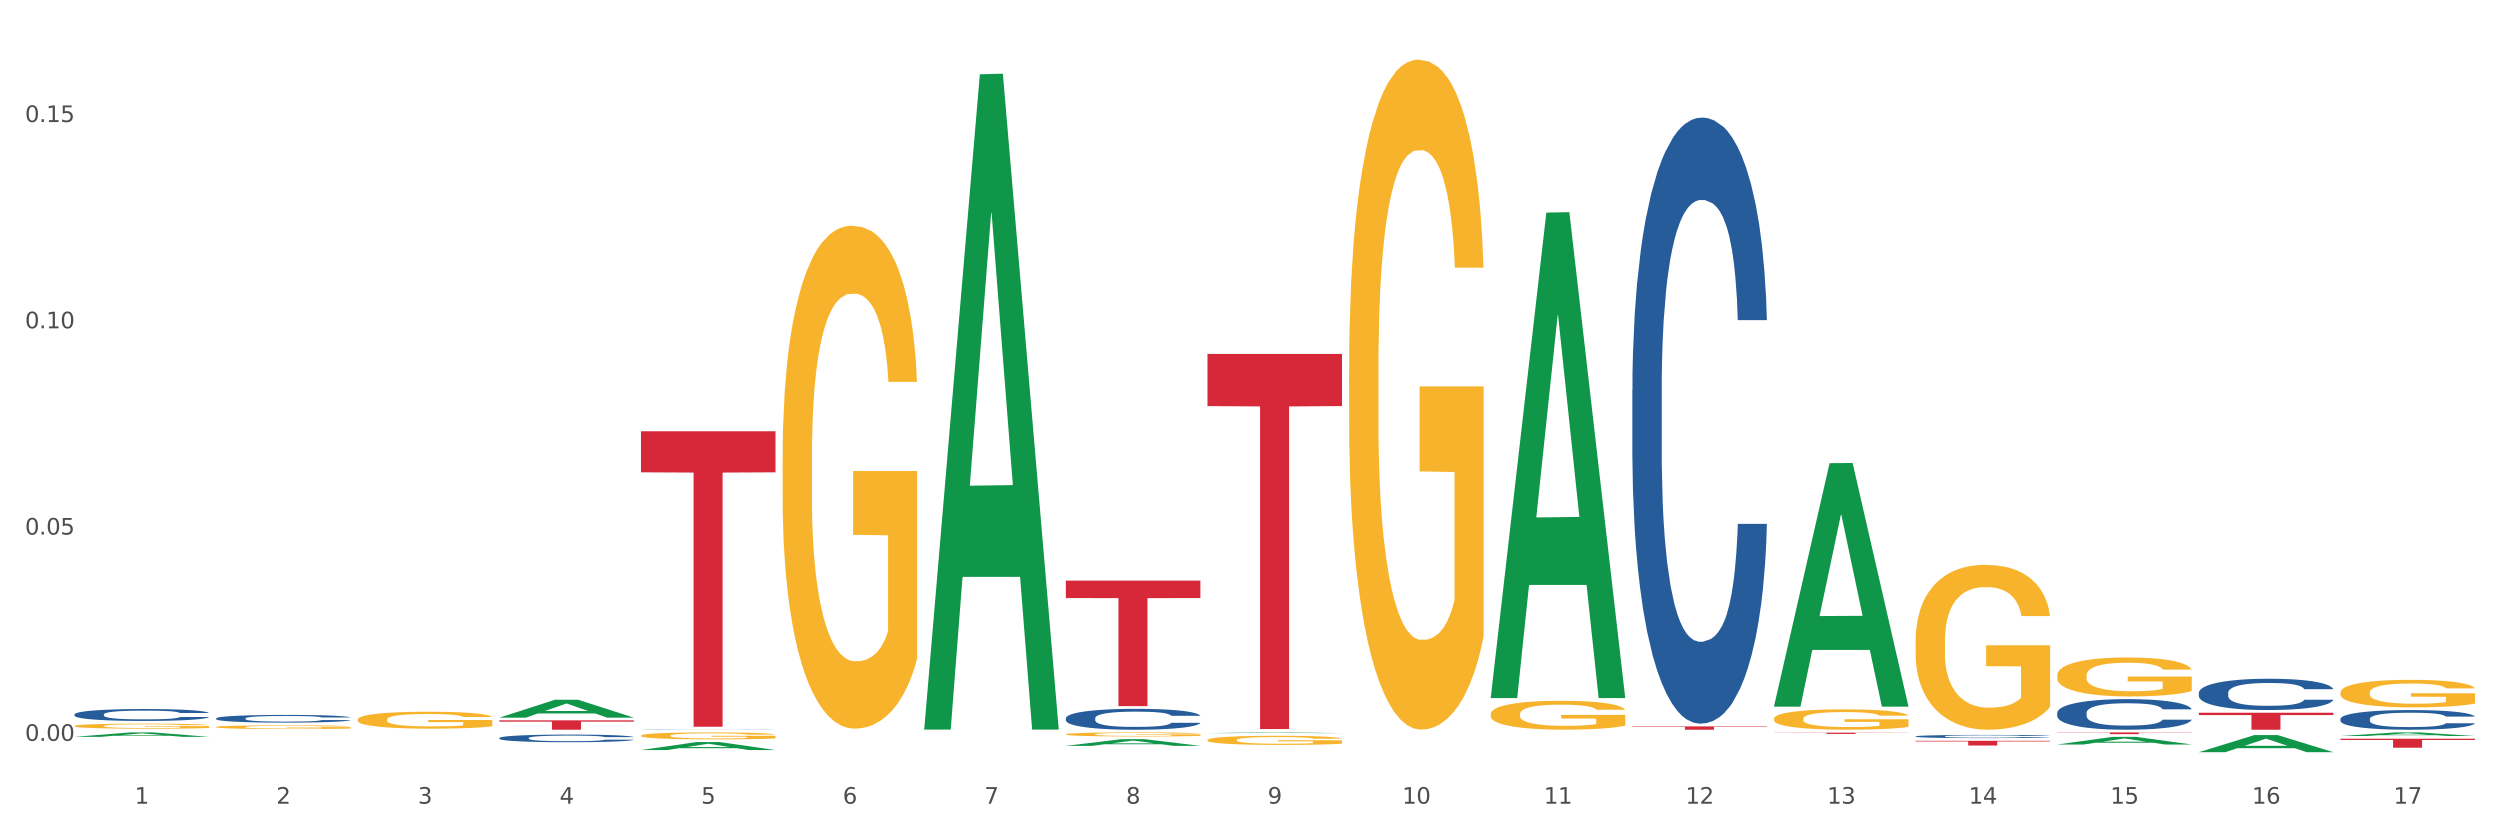 <?xml version="1.0" encoding="utf-8" standalone="no"?>
<!DOCTYPE svg PUBLIC "-//W3C//DTD SVG 1.1//EN"
  "http://www.w3.org/Graphics/SVG/1.1/DTD/svg11.dtd">
<svg xmlns:xlink="http://www.w3.org/1999/xlink" width="1080pt" height="360pt" viewBox="0 0 1080 360" xmlns="http://www.w3.org/2000/svg" version="1.1">
 <rect x="0" y="0" width="1080" height="360" fill="#333333" stroke="none"/>
 <defs>
  <style type="text/css">*{stroke-linejoin: round; stroke-linecap: butt}</style>
 </defs>
 <g id="figure_1">
  <g id="patch_1">
   <path d="M 0 360 
L 1080 360 
L 1080 0 
L 0 0 
z
" style="fill: #ffffff; stroke: #ffffff; stroke-linejoin: miter"/>
  </g>
  <g id="axes_1">
   <g id="matplotlib.axis_1">
    <g id="xtick_1">
     <g id="text_1">
      <!-- 1 -->
      <g style="fill: #4d4d4d" transform="translate(58.182 347.204) scale(0.096 -0.096)">
       <defs>
        <path id="DejaVuSans-31" d="M 794 531 
L 1825 531 
L 1825 4091 
L 703 3866 
L 703 4441 
L 1819 4666 
L 2450 4666 
L 2450 531 
L 3481 531 
L 3481 0 
L 794 0 
L 794 531 
z
" transform="scale(0.016)"/>
       </defs>
       <use xlink:href="#DejaVuSans-31"/>
      </g>
     </g>
    </g>
    <g id="xtick_2">
     <g id="text_2">
      <!-- 2 -->
      <g style="fill: #4d4d4d" transform="translate(119.364 347.204) scale(0.096 -0.096)">
       <defs>
        <path id="DejaVuSans-32" d="M 1228 531 
L 3431 531 
L 3431 0 
L 469 0 
L 469 531 
Q 828 903 1448 1529 
Q 2069 2156 2228 2338 
Q 2531 2678 2651 2914 
Q 2772 3150 2772 3378 
Q 2772 3750 2511 3984 
Q 2250 4219 1831 4219 
Q 1534 4219 1204 4116 
Q 875 4013 500 3803 
L 500 4441 
Q 881 4594 1212 4672 
Q 1544 4750 1819 4750 
Q 2544 4750 2975 4387 
Q 3406 4025 3406 3419 
Q 3406 3131 3298 2873 
Q 3191 2616 2906 2266 
Q 2828 2175 2409 1742 
Q 1991 1309 1228 531 
z
" transform="scale(0.016)"/>
       </defs>
       <use xlink:href="#DejaVuSans-32"/>
      </g>
     </g>
    </g>
    <g id="xtick_3">
     <g id="text_3">
      <!-- 3 -->
      <g style="fill: #4d4d4d" transform="translate(180.545 347.204) scale(0.096 -0.096)">
       <defs>
        <path id="DejaVuSans-33" d="M 2597 2516 
Q 3050 2419 3304 2112 
Q 3559 1806 3559 1356 
Q 3559 666 3084 287 
Q 2609 -91 1734 -91 
Q 1441 -91 1130 -33 
Q 819 25 488 141 
L 488 750 
Q 750 597 1062 519 
Q 1375 441 1716 441 
Q 2309 441 2620 675 
Q 2931 909 2931 1356 
Q 2931 1769 2642 2001 
Q 2353 2234 1838 2234 
L 1294 2234 
L 1294 2753 
L 1863 2753 
Q 2328 2753 2575 2939 
Q 2822 3125 2822 3475 
Q 2822 3834 2567 4026 
Q 2313 4219 1838 4219 
Q 1578 4219 1281 4162 
Q 984 4106 628 3988 
L 628 4550 
Q 988 4650 1302 4700 
Q 1616 4750 1894 4750 
Q 2613 4750 3031 4423 
Q 3450 4097 3450 3541 
Q 3450 3153 3228 2886 
Q 3006 2619 2597 2516 
z
" transform="scale(0.016)"/>
       </defs>
       <use xlink:href="#DejaVuSans-33"/>
      </g>
     </g>
    </g>
    <g id="xtick_4">
     <g id="text_4">
      <!-- 4 -->
      <g style="fill: #4d4d4d" transform="translate(241.726 347.204) scale(0.096 -0.096)">
       <defs>
        <path id="DejaVuSans-34" d="M 2419 4116 
L 825 1625 
L 2419 1625 
L 2419 4116 
z
M 2253 4666 
L 3047 4666 
L 3047 1625 
L 3713 1625 
L 3713 1100 
L 3047 1100 
L 3047 0 
L 2419 0 
L 2419 1100 
L 313 1100 
L 313 1709 
L 2253 4666 
z
" transform="scale(0.016)"/>
       </defs>
       <use xlink:href="#DejaVuSans-34"/>
      </g>
     </g>
    </g>
    <g id="xtick_5">
     <g id="text_5">
      <!-- 5 -->
      <g style="fill: #4d4d4d" transform="translate(302.908 347.204) scale(0.096 -0.096)">
       <defs>
        <path id="DejaVuSans-35" d="M 691 4666 
L 3169 4666 
L 3169 4134 
L 1269 4134 
L 1269 2991 
Q 1406 3038 1543 3061 
Q 1681 3084 1819 3084 
Q 2600 3084 3056 2656 
Q 3513 2228 3513 1497 
Q 3513 744 3044 326 
Q 2575 -91 1722 -91 
Q 1428 -91 1123 -41 
Q 819 9 494 109 
L 494 744 
Q 775 591 1075 516 
Q 1375 441 1709 441 
Q 2250 441 2565 725 
Q 2881 1009 2881 1497 
Q 2881 1984 2565 2268 
Q 2250 2553 1709 2553 
Q 1456 2553 1204 2497 
Q 953 2441 691 2322 
L 691 4666 
z
" transform="scale(0.016)"/>
       </defs>
       <use xlink:href="#DejaVuSans-35"/>
      </g>
     </g>
    </g>
    <g id="xtick_6">
     <g id="text_6">
      <!-- 6 -->
      <g style="fill: #4d4d4d" transform="translate(364.089 347.204) scale(0.096 -0.096)">
       <defs>
        <path id="DejaVuSans-36" d="M 2113 2584 
Q 1688 2584 1439 2293 
Q 1191 2003 1191 1497 
Q 1191 994 1439 701 
Q 1688 409 2113 409 
Q 2538 409 2786 701 
Q 3034 994 3034 1497 
Q 3034 2003 2786 2293 
Q 2538 2584 2113 2584 
z
M 3366 4563 
L 3366 3988 
Q 3128 4100 2886 4159 
Q 2644 4219 2406 4219 
Q 1781 4219 1451 3797 
Q 1122 3375 1075 2522 
Q 1259 2794 1537 2939 
Q 1816 3084 2150 3084 
Q 2853 3084 3261 2657 
Q 3669 2231 3669 1497 
Q 3669 778 3244 343 
Q 2819 -91 2113 -91 
Q 1303 -91 875 529 
Q 447 1150 447 2328 
Q 447 3434 972 4092 
Q 1497 4750 2381 4750 
Q 2619 4750 2861 4703 
Q 3103 4656 3366 4563 
z
" transform="scale(0.016)"/>
       </defs>
       <use xlink:href="#DejaVuSans-36"/>
      </g>
     </g>
    </g>
    <g id="xtick_7">
     <g id="text_7">
      <!-- 7 -->
      <g style="fill: #4d4d4d" transform="translate(425.271 347.204) scale(0.096 -0.096)">
       <defs>
        <path id="DejaVuSans-37" d="M 525 4666 
L 3525 4666 
L 3525 4397 
L 1831 0 
L 1172 0 
L 2766 4134 
L 525 4134 
L 525 4666 
z
" transform="scale(0.016)"/>
       </defs>
       <use xlink:href="#DejaVuSans-37"/>
      </g>
     </g>
    </g>
    <g id="xtick_8">
     <g id="text_8">
      <!-- 8 -->
      <g style="fill: #4d4d4d" transform="translate(486.452 347.204) scale(0.096 -0.096)">
       <defs>
        <path id="DejaVuSans-38" d="M 2034 2216 
Q 1584 2216 1326 1975 
Q 1069 1734 1069 1313 
Q 1069 891 1326 650 
Q 1584 409 2034 409 
Q 2484 409 2743 651 
Q 3003 894 3003 1313 
Q 3003 1734 2745 1975 
Q 2488 2216 2034 2216 
z
M 1403 2484 
Q 997 2584 770 2862 
Q 544 3141 544 3541 
Q 544 4100 942 4425 
Q 1341 4750 2034 4750 
Q 2731 4750 3128 4425 
Q 3525 4100 3525 3541 
Q 3525 3141 3298 2862 
Q 3072 2584 2669 2484 
Q 3125 2378 3379 2068 
Q 3634 1759 3634 1313 
Q 3634 634 3220 271 
Q 2806 -91 2034 -91 
Q 1263 -91 848 271 
Q 434 634 434 1313 
Q 434 1759 690 2068 
Q 947 2378 1403 2484 
z
M 1172 3481 
Q 1172 3119 1398 2916 
Q 1625 2713 2034 2713 
Q 2441 2713 2670 2916 
Q 2900 3119 2900 3481 
Q 2900 3844 2670 4047 
Q 2441 4250 2034 4250 
Q 1625 4250 1398 4047 
Q 1172 3844 1172 3481 
z
" transform="scale(0.016)"/>
       </defs>
       <use xlink:href="#DejaVuSans-38"/>
      </g>
     </g>
    </g>
    <g id="xtick_9">
     <g id="text_9">
      <!-- 9 -->
      <g style="fill: #4d4d4d" transform="translate(547.634 347.204) scale(0.096 -0.096)">
       <defs>
        <path id="DejaVuSans-39" d="M 703 97 
L 703 672 
Q 941 559 1184 500 
Q 1428 441 1663 441 
Q 2288 441 2617 861 
Q 2947 1281 2994 2138 
Q 2813 1869 2534 1725 
Q 2256 1581 1919 1581 
Q 1219 1581 811 2004 
Q 403 2428 403 3163 
Q 403 3881 828 4315 
Q 1253 4750 1959 4750 
Q 2769 4750 3195 4129 
Q 3622 3509 3622 2328 
Q 3622 1225 3098 567 
Q 2575 -91 1691 -91 
Q 1453 -91 1209 -44 
Q 966 3 703 97 
z
M 1959 2075 
Q 2384 2075 2632 2365 
Q 2881 2656 2881 3163 
Q 2881 3666 2632 3958 
Q 2384 4250 1959 4250 
Q 1534 4250 1286 3958 
Q 1038 3666 1038 3163 
Q 1038 2656 1286 2365 
Q 1534 2075 1959 2075 
z
" transform="scale(0.016)"/>
       </defs>
       <use xlink:href="#DejaVuSans-39"/>
      </g>
     </g>
    </g>
    <g id="xtick_10">
     <g id="text_10">
      <!-- 10 -->
      <g style="fill: #4d4d4d" transform="translate(605.761 347.204) scale(0.096 -0.096)">
       <defs>
        <path id="DejaVuSans-30" d="M 2034 4250 
Q 1547 4250 1301 3770 
Q 1056 3291 1056 2328 
Q 1056 1369 1301 889 
Q 1547 409 2034 409 
Q 2525 409 2770 889 
Q 3016 1369 3016 2328 
Q 3016 3291 2770 3770 
Q 2525 4250 2034 4250 
z
M 2034 4750 
Q 2819 4750 3233 4129 
Q 3647 3509 3647 2328 
Q 3647 1150 3233 529 
Q 2819 -91 2034 -91 
Q 1250 -91 836 529 
Q 422 1150 422 2328 
Q 422 3509 836 4129 
Q 1250 4750 2034 4750 
z
" transform="scale(0.016)"/>
       </defs>
       <use xlink:href="#DejaVuSans-31"/>
       <use xlink:href="#DejaVuSans-30" transform="translate(63.623 0)"/>
      </g>
     </g>
    </g>
    <g id="xtick_11">
     <g id="text_11">
      <!-- 11 -->
      <g style="fill: #4d4d4d" transform="translate(666.942 347.204) scale(0.096 -0.096)">
       <use xlink:href="#DejaVuSans-31"/>
       <use xlink:href="#DejaVuSans-31" transform="translate(63.623 0)"/>
      </g>
     </g>
    </g>
    <g id="xtick_12">
     <g id="text_12">
      <!-- 12 -->
      <g style="fill: #4d4d4d" transform="translate(728.124 347.204) scale(0.096 -0.096)">
       <use xlink:href="#DejaVuSans-31"/>
       <use xlink:href="#DejaVuSans-32" transform="translate(63.623 0)"/>
      </g>
     </g>
    </g>
    <g id="xtick_13">
     <g id="text_13">
      <!-- 13 -->
      <g style="fill: #4d4d4d" transform="translate(789.305 347.204) scale(0.096 -0.096)">
       <use xlink:href="#DejaVuSans-31"/>
       <use xlink:href="#DejaVuSans-33" transform="translate(63.623 0)"/>
      </g>
     </g>
    </g>
    <g id="xtick_14">
     <g id="text_14">
      <!-- 14 -->
      <g style="fill: #4d4d4d" transform="translate(850.487 347.204) scale(0.096 -0.096)">
       <use xlink:href="#DejaVuSans-31"/>
       <use xlink:href="#DejaVuSans-34" transform="translate(63.623 0)"/>
      </g>
     </g>
    </g>
    <g id="xtick_15">
     <g id="text_15">
      <!-- 15 -->
      <g style="fill: #4d4d4d" transform="translate(911.668 347.204) scale(0.096 -0.096)">
       <use xlink:href="#DejaVuSans-31"/>
       <use xlink:href="#DejaVuSans-35" transform="translate(63.623 0)"/>
      </g>
     </g>
    </g>
    <g id="xtick_16">
     <g id="text_16">
      <!-- 16 -->
      <g style="fill: #4d4d4d" transform="translate(972.849 347.204) scale(0.096 -0.096)">
       <use xlink:href="#DejaVuSans-31"/>
       <use xlink:href="#DejaVuSans-36" transform="translate(63.623 0)"/>
      </g>
     </g>
    </g>
    <g id="xtick_17">
     <g id="text_17">
      <!-- 17 -->
      <g style="fill: #4d4d4d" transform="translate(1034.031 347.204) scale(0.096 -0.096)">
       <use xlink:href="#DejaVuSans-31"/>
       <use xlink:href="#DejaVuSans-37" transform="translate(63.623 0)"/>
      </g>
     </g>
    </g>
    <g id="xtick_18"/>
    <g id="xtick_19"/>
    <g id="xtick_20"/>
    <g id="xtick_21"/>
    <g id="xtick_22"/>
    <g id="xtick_23"/>
    <g id="xtick_24"/>
    <g id="xtick_25"/>
    <g id="xtick_26"/>
    <g id="xtick_27"/>
    <g id="xtick_28"/>
    <g id="xtick_29"/>
    <g id="xtick_30"/>
    <g id="xtick_31"/>
    <g id="xtick_32"/>
    <g id="xtick_33"/>
   </g>
   <g id="matplotlib.axis_2">
    <g id="ytick_1">
     <g id="text_18">
      <!-- 0.00 -->
      <g style="fill: #4d4d4d" transform="translate(10.8 320.048) scale(0.096 -0.096)">
       <defs>
        <path id="DejaVuSans-2e" d="M 684 794 
L 1344 794 
L 1344 0 
L 684 0 
L 684 794 
z
" transform="scale(0.016)"/>
       </defs>
       <use xlink:href="#DejaVuSans-30"/>
       <use xlink:href="#DejaVuSans-2e" transform="translate(63.623 0)"/>
       <use xlink:href="#DejaVuSans-30" transform="translate(95.41 0)"/>
       <use xlink:href="#DejaVuSans-30" transform="translate(159.033 0)"/>
      </g>
     </g>
    </g>
    <g id="ytick_2">
     <g id="text_19">
      <!-- 0.05 -->
      <g style="fill: #4d4d4d" transform="translate(10.8 230.939) scale(0.096 -0.096)">
       <use xlink:href="#DejaVuSans-30"/>
       <use xlink:href="#DejaVuSans-2e" transform="translate(63.623 0)"/>
       <use xlink:href="#DejaVuSans-30" transform="translate(95.41 0)"/>
       <use xlink:href="#DejaVuSans-35" transform="translate(159.033 0)"/>
      </g>
     </g>
    </g>
    <g id="ytick_3">
     <g id="text_20">
      <!-- 0.10 -->
      <g style="fill: #4d4d4d" transform="translate(10.8 141.83) scale(0.096 -0.096)">
       <use xlink:href="#DejaVuSans-30"/>
       <use xlink:href="#DejaVuSans-2e" transform="translate(63.623 0)"/>
       <use xlink:href="#DejaVuSans-31" transform="translate(95.41 0)"/>
       <use xlink:href="#DejaVuSans-30" transform="translate(159.033 0)"/>
      </g>
     </g>
    </g>
    <g id="ytick_4">
     <g id="text_21">
      <!-- 0.15 -->
      <g style="fill: #4d4d4d" transform="translate(10.8 52.721) scale(0.096 -0.096)">
       <use xlink:href="#DejaVuSans-30"/>
       <use xlink:href="#DejaVuSans-2e" transform="translate(63.623 0)"/>
       <use xlink:href="#DejaVuSans-31" transform="translate(95.41 0)"/>
       <use xlink:href="#DejaVuSans-35" transform="translate(159.033 0)"/>
      </g>
     </g>
    </g>
    <g id="ytick_5"/>
    <g id="ytick_6"/>
    <g id="ytick_7"/>
   </g>
   <g id="PolyCollection_1">
    <path d="M 32.175 318.31 
L 32.235 318.308 
L 56.203 316.402 
L 66.15 316.401 
L 90.297 318.314 
L 78.793 318.314 
L 73.58 317.868 
L 48.833 317.868 
L 48.653 317.875 
L 43.62 318.314 
L 32.175 318.314 
L 32.175 318.31 
L 51.949 317.602 
L 70.464 317.601 
L 61.296 316.808 
L 61.176 316.805 
L 61.056 316.81 
L 51.889 317.601 
L 51.949 317.602 
L 32.175 318.31 
z
" clip-path="url(#p76522514b9)" style="fill: #109648"/>
    <path d="M 215.719 310.02 
L 215.779 310.013 
L 239.747 302.286 
L 249.694 302.279 
L 273.842 310.035 
L 262.337 310.035 
L 257.124 308.229 
L 232.377 308.229 
L 232.197 308.258 
L 227.164 310.035 
L 215.719 310.035 
L 215.719 310.02 
L 235.493 307.151 
L 254.008 307.144 
L 244.84 303.932 
L 244.72 303.918 
L 244.601 303.939 
L 235.433 307.144 
L 235.493 307.151 
L 215.719 310.02 
z
" clip-path="url(#p76522514b9)" style="fill: #109648"/>
    <path d="M 276.901 324.017 
L 276.961 324.014 
L 300.929 320.574 
L 310.875 320.571 
L 335.023 324.023 
L 323.518 324.023 
L 318.305 323.219 
L 293.558 323.219 
L 293.379 323.232 
L 288.345 324.023 
L 276.901 324.023 
L 276.901 324.017 
L 296.674 322.74 
L 315.19 322.736 
L 306.022 321.307 
L 305.902 321.3 
L 305.782 321.31 
L 296.614 322.736 
L 296.674 322.74 
L 276.901 324.017 
z
" clip-path="url(#p76522514b9)" style="fill: #109648"/>
    <path d="M 399.263 314.651 
L 399.323 314.385 
L 423.291 32.092 
L 433.238 31.826 
L 457.386 315.183 
L 445.881 315.183 
L 440.668 249.2 
L 415.921 249.2 
L 415.741 250.264 
L 410.708 315.183 
L 399.263 315.183 
L 399.263 314.651 
L 419.037 209.822 
L 437.552 209.556 
L 428.385 92.222 
L 428.265 91.69 
L 428.145 92.488 
L 418.977 209.556 
L 419.037 209.822 
L 399.263 314.651 
z
" clip-path="url(#p76522514b9)" style="fill: #109648"/>
    <path d="M 460.445 322.201 
L 460.505 322.198 
L 484.473 319.32 
L 494.42 319.318 
L 518.567 322.206 
L 507.063 322.206 
L 501.85 321.534 
L 477.103 321.534 
L 476.923 321.544 
L 471.89 322.206 
L 460.445 322.206 
L 460.445 322.201 
L 480.218 321.132 
L 498.734 321.13 
L 489.566 319.933 
L 489.446 319.928 
L 489.326 319.936 
L 480.159 321.13 
L 480.218 321.132 
L 460.445 322.201 
z
" clip-path="url(#p76522514b9)" style="fill: #109648"/>
    <path d="M 521.626 316.703 
L 521.686 316.703 
L 545.654 316.401 
L 555.601 316.401 
L 579.749 316.704 
L 568.244 316.704 
L 563.031 316.633 
L 538.284 316.633 
L 538.104 316.634 
L 533.071 316.704 
L 521.626 316.704 
L 521.626 316.703 
L 541.4 316.591 
L 559.915 316.591 
L 550.747 316.465 
L 550.628 316.465 
L 550.508 316.466 
L 541.34 316.591 
L 541.4 316.591 
L 521.626 316.703 
z
" clip-path="url(#p76522514b9)" style="fill: #109648"/>
    <path d="M 643.989 301.184 
L 644.049 300.987 
L 668.017 91.842 
L 677.964 91.645 
L 702.112 301.578 
L 690.607 301.578 
L 685.394 252.692 
L 660.647 252.692 
L 660.467 253.481 
L 655.434 301.578 
L 643.989 301.578 
L 643.989 301.184 
L 663.763 223.519 
L 682.278 223.321 
L 673.11 136.391 
L 672.99 135.997 
L 672.871 136.589 
L 663.703 223.321 
L 663.763 223.519 
L 643.989 301.184 
z
" clip-path="url(#p76522514b9)" style="fill: #109648"/>
    <path d="M 766.352 305.085 
L 766.412 304.987 
L 790.38 200.098 
L 800.327 199.999 
L 824.474 305.283 
L 812.97 305.283 
L 807.757 280.766 
L 783.01 280.766 
L 782.83 281.162 
L 777.797 305.283 
L 766.352 305.283 
L 766.352 305.085 
L 786.126 266.135 
L 804.641 266.036 
L 795.473 222.44 
L 795.353 222.242 
L 795.233 222.539 
L 786.066 266.036 
L 786.126 266.135 
L 766.352 305.085 
z
" clip-path="url(#p76522514b9)" style="fill: #109648"/>
    <path d="M 949.896 324.936 
L 949.956 324.929 
L 973.924 317.544 
L 983.871 317.537 
L 1008.019 324.95 
L 996.514 324.95 
L 991.301 323.223 
L 966.554 323.223 
L 966.374 323.251 
L 961.341 324.95 
L 949.896 324.95 
L 949.896 324.936 
L 969.67 322.193 
L 988.185 322.186 
L 979.017 319.117 
L 978.897 319.103 
L 978.778 319.124 
L 969.61 322.186 
L 969.67 322.193 
L 949.896 324.936 
z
" clip-path="url(#p76522514b9)" style="fill: #109648"/>
    <path d="M 1011.078 317.962 
L 1011.138 317.96 
L 1035.106 316.402 
L 1045.052 316.401 
L 1069.2 317.965 
L 1057.695 317.965 
L 1052.482 317.601 
L 1027.735 317.601 
L 1027.556 317.606 
L 1022.522 317.965 
L 1011.078 317.965 
L 1011.078 317.962 
L 1030.851 317.383 
L 1049.366 317.382 
L 1040.199 316.734 
L 1040.079 316.731 
L 1039.959 316.736 
L 1030.791 317.382 
L 1030.851 317.383 
L 1011.078 317.962 
z
" clip-path="url(#p76522514b9)" style="fill: #109648"/>
    <path d="M 888.715 321.625 
L 888.775 321.622 
L 912.743 318.316 
L 922.689 318.313 
L 946.837 321.631 
L 935.333 321.631 
L 930.12 320.858 
L 905.373 320.858 
L 905.193 320.871 
L 900.16 321.631 
L 888.715 321.631 
L 888.715 321.625 
L 908.488 320.397 
L 927.004 320.394 
L 917.836 319.02 
L 917.716 319.014 
L 917.596 319.023 
L 908.428 320.394 
L 908.488 320.397 
L 888.715 321.625 
z
" clip-path="url(#p76522514b9)" style="fill: #109648"/>
    <path d="M 1011.078 319.127 
L 1069.2 319.127 
L 1069.2 319.667 
L 1046.337 319.67 
L 1046.337 323.008 
L 1033.803 323.008 
L 1033.803 319.67 
L 1011.078 319.667 
L 1011.078 319.131 
L 1011.078 319.127 
z
" clip-path="url(#p76522514b9)" style="fill: #d62839"/>
    <path d="M 460.445 250.816 
L 518.567 250.816 
L 518.567 258.354 
L 495.704 258.405 
L 495.704 305.055 
L 483.17 305.055 
L 483.17 258.405 
L 460.445 258.354 
L 460.445 250.867 
L 460.445 250.816 
z
" clip-path="url(#p76522514b9)" style="fill: #d62839"/>
    <path d="M 521.626 152.911 
L 579.749 152.911 
L 579.749 175.428 
L 556.885 175.58 
L 556.885 314.944 
L 544.352 314.944 
L 544.352 175.58 
L 521.626 175.428 
L 521.626 153.063 
L 521.626 152.911 
z
" clip-path="url(#p76522514b9)" style="fill: #d62839"/>
    <path d="M 276.901 186.297 
L 335.023 186.297 
L 335.023 204.037 
L 312.16 204.157 
L 312.16 313.954 
L 299.626 313.954 
L 299.626 204.157 
L 276.901 204.037 
L 276.901 186.417 
L 276.901 186.297 
z
" clip-path="url(#p76522514b9)" style="fill: #d62839"/>
    <path d="M 215.719 311.197 
L 273.842 311.197 
L 273.842 311.759 
L 250.978 311.762 
L 250.978 315.238 
L 238.445 315.238 
L 238.445 311.762 
L 215.719 311.759 
L 215.719 311.201 
L 215.719 311.197 
z
" clip-path="url(#p76522514b9)" style="fill: #d62839"/>
    <path d="M 888.715 316.401 
L 946.837 316.401 
L 946.837 316.505 
L 923.974 316.506 
L 923.974 317.15 
L 911.44 317.15 
L 911.44 316.506 
L 888.715 316.505 
L 888.715 316.401 
L 888.715 316.401 
z
" clip-path="url(#p76522514b9)" style="fill: #d62839"/>
    <path d="M 949.896 307.895 
L 1008.019 307.895 
L 1008.019 308.916 
L 985.155 308.923 
L 985.155 315.238 
L 972.622 315.238 
L 972.622 308.923 
L 949.896 308.916 
L 949.896 307.902 
L 949.896 307.895 
z
" clip-path="url(#p76522514b9)" style="fill: #d62839"/>
    <path d="M 827.533 320.03 
L 885.656 320.03 
L 885.656 320.316 
L 862.792 320.318 
L 862.792 322.083 
L 850.259 322.083 
L 850.259 320.318 
L 827.533 320.316 
L 827.533 320.032 
L 827.533 320.03 
z
" clip-path="url(#p76522514b9)" style="fill: #d62839"/>
    <path d="M 1011.078 299.185 
L 1011.146 299.174 
L 1011.146 298.783 
L 1011.284 298.446 
L 1011.97 297.631 
L 1012.999 296.958 
L 1013.754 296.599 
L 1014.509 296.306 
L 1015.401 296.012 
L 1016.499 295.708 
L 1018.489 295.263 
L 1019.724 295.034 
L 1021.234 294.795 
L 1023.978 294.448 
L 1025.969 294.252 
L 1028.027 294.089 
L 1031.39 293.894 
L 1033.585 293.807 
L 1035.919 293.742 
L 1038.732 293.698 
L 1040.859 293.687 
L 1045.526 293.72 
L 1049.506 293.818 
L 1051.427 293.894 
L 1053.897 294.024 
L 1055.201 294.111 
L 1057.328 294.285 
L 1059.524 294.513 
L 1061.034 294.709 
L 1063.299 295.078 
L 1065.014 295.447 
L 1066.592 295.904 
L 1067.416 296.219 
L 1068.033 296.512 
L 1068.582 296.849 
L 1069.131 297.381 
L 1056.78 297.381 
L 1056.299 297.001 
L 1055.544 296.643 
L 1054.446 296.295 
L 1053.486 296.078 
L 1051.839 295.806 
L 1050.329 295.632 
L 1048.751 295.502 
L 1046.829 295.393 
L 1045.32 295.339 
L 1043.192 295.295 
L 1039.007 295.306 
L 1036.193 295.393 
L 1034.272 295.502 
L 1033.037 295.6 
L 1031.939 295.708 
L 1030.703 295.86 
L 1029.262 296.088 
L 1028.233 296.295 
L 1027.204 296.556 
L 1026.38 296.816 
L 1025.625 297.121 
L 1025.008 297.447 
L 1024.527 297.783 
L 1024.116 298.196 
L 1023.773 298.881 
L 1023.773 300.369 
L 1023.91 300.706 
L 1024.253 301.152 
L 1024.665 301.489 
L 1025.351 301.891 
L 1025.969 302.162 
L 1027.135 302.553 
L 1028.439 302.879 
L 1029.468 303.086 
L 1030.498 303.26 
L 1032.282 303.499 
L 1034.272 303.694 
L 1035.987 303.814 
L 1038.32 303.922 
L 1039.899 303.966 
L 1041.271 303.988 
L 1044.634 303.988 
L 1047.035 303.955 
L 1049.712 303.879 
L 1051.77 303.781 
L 1053.486 303.662 
L 1055.407 303.466 
L 1056.642 303.281 
L 1056.642 301.011 
L 1041.546 301 
L 1041.546 299.489 
L 1069.2 299.489 
L 1069.2 303.922 
L 1068.033 304.151 
L 1066.73 304.357 
L 1065.357 304.542 
L 1063.299 304.77 
L 1060.828 304.987 
L 1058.632 305.139 
L 1056.299 305.27 
L 1053.554 305.389 
L 1049.986 305.498 
L 1047.79 305.541 
L 1045.045 305.574 
L 1041.82 305.585 
L 1039.007 305.563 
L 1036.262 305.509 
L 1033.38 305.411 
L 1030.566 305.27 
L 1028.439 305.129 
L 1026.312 304.955 
L 1024.047 304.727 
L 1022.263 304.509 
L 1020.891 304.314 
L 1019.381 304.064 
L 1017.734 303.738 
L 1016.499 303.444 
L 1015.401 303.14 
L 1014.234 302.749 
L 1013.411 302.412 
L 1012.587 301.988 
L 1012.107 301.673 
L 1011.558 301.184 
L 1011.146 300.5 
L 1011.078 299.185 
z
" clip-path="url(#p76522514b9)" style="fill: #f7b32b"/>
    <path d="M 32.175 308.615 
L 32.244 308.61 
L 32.244 308.479 
L 32.45 308.3 
L 33.206 307.97 
L 34.167 307.72 
L 35.816 307.428 
L 36.709 307.306 
L 37.877 307.169 
L 40.282 306.948 
L 43.03 306.76 
L 44.954 306.656 
L 46.396 306.59 
L 49.625 306.472 
L 51.48 306.421 
L 53.404 306.378 
L 55.053 306.35 
L 57.801 306.317 
L 60 306.303 
L 62.542 306.298 
L 64.671 306.303 
L 67.488 306.322 
L 71.61 306.378 
L 73.19 306.411 
L 75.32 306.468 
L 77.519 306.543 
L 79.305 306.618 
L 81.366 306.727 
L 83.496 306.868 
L 85.557 307.047 
L 87 307.212 
L 88.168 307.386 
L 89.198 307.598 
L 89.954 307.829 
L 90.297 308.022 
L 77.725 308.022 
L 77.381 307.848 
L 76.694 307.659 
L 76.007 307.532 
L 75.251 307.428 
L 74.084 307.311 
L 73.053 307.235 
L 71.335 307.146 
L 69.755 307.089 
L 68.45 307.056 
L 66.87 307.028 
L 63.503 307 
L 61.099 307 
L 59.587 307.009 
L 57.732 307.033 
L 56.152 307.066 
L 54.297 307.122 
L 52.854 307.183 
L 51.412 307.264 
L 50.587 307.32 
L 49.351 307.424 
L 48.526 307.508 
L 47.427 307.654 
L 46.809 307.758 
L 45.709 308.026 
L 45.228 308.224 
L 45.022 308.361 
L 44.885 308.512 
L 44.885 309.246 
L 45.297 309.576 
L 45.641 309.717 
L 46.19 309.877 
L 47.221 310.085 
L 48.732 310.287 
L 50.312 310.433 
L 51.618 310.523 
L 52.854 310.588 
L 54.091 310.64 
L 55.603 310.687 
L 56.839 310.716 
L 58.694 310.744 
L 60.893 310.758 
L 62.61 310.758 
L 66.114 310.734 
L 67.694 310.711 
L 69.206 310.678 
L 70.855 310.626 
L 72.16 310.57 
L 72.916 310.527 
L 74.152 310.438 
L 75.114 310.344 
L 75.939 310.235 
L 76.488 310.141 
L 77.106 310 
L 77.587 309.84 
L 77.725 309.755 
L 90.297 309.755 
L 90.023 309.924 
L 89.542 310.089 
L 88.58 310.311 
L 87.824 310.438 
L 86.656 310.593 
L 85.419 310.725 
L 83.702 310.871 
L 82.122 310.979 
L 80.473 311.074 
L 78.687 311.158 
L 75.458 311.276 
L 74.29 311.309 
L 71.816 311.366 
L 69.893 311.399 
L 67.076 311.432 
L 64.19 311.45 
L 61.167 311.455 
L 58.488 311.446 
L 55.534 311.417 
L 53.679 311.389 
L 51.618 311.347 
L 49.213 311.281 
L 46.946 311.201 
L 44.816 311.107 
L 42.824 310.998 
L 40.969 310.876 
L 38.564 310.673 
L 36.778 310.475 
L 35.473 310.292 
L 34.58 310.136 
L 33.686 309.939 
L 33.206 309.802 
L 32.45 309.472 
L 32.175 309.166 
L 32.175 308.615 
z
" clip-path="url(#p76522514b9)" style="fill: #255c99"/>
    <path d="M 643.989 308.507 
L 644.058 308.496 
L 644.058 308.086 
L 644.195 307.732 
L 644.881 306.878 
L 645.911 306.171 
L 646.665 305.795 
L 647.42 305.487 
L 648.312 305.18 
L 649.41 304.861 
L 651.4 304.393 
L 652.635 304.154 
L 654.145 303.903 
L 656.89 303.539 
L 658.88 303.333 
L 660.939 303.162 
L 664.301 302.957 
L 666.497 302.866 
L 668.83 302.798 
L 671.644 302.752 
L 673.771 302.741 
L 678.437 302.775 
L 682.417 302.878 
L 684.339 302.957 
L 686.809 303.094 
L 688.113 303.185 
L 690.24 303.368 
L 692.436 303.607 
L 693.946 303.812 
L 696.21 304.2 
L 697.926 304.587 
L 699.504 305.066 
L 700.327 305.396 
L 700.945 305.704 
L 701.494 306.057 
L 702.043 306.616 
L 689.691 306.616 
L 689.211 306.217 
L 688.456 305.841 
L 687.358 305.476 
L 686.397 305.248 
L 684.75 304.963 
L 683.241 304.781 
L 681.662 304.644 
L 679.741 304.53 
L 678.231 304.473 
L 676.104 304.427 
L 671.918 304.439 
L 669.105 304.53 
L 667.183 304.644 
L 665.948 304.747 
L 664.85 304.861 
L 663.615 305.02 
L 662.174 305.259 
L 661.145 305.476 
L 660.115 305.749 
L 659.292 306.023 
L 658.537 306.342 
L 657.919 306.684 
L 657.439 307.037 
L 657.027 307.47 
L 656.684 308.188 
L 656.684 309.75 
L 656.821 310.103 
L 657.164 310.57 
L 657.576 310.923 
L 658.262 311.345 
L 658.88 311.63 
L 660.047 312.04 
L 661.35 312.382 
L 662.38 312.599 
L 663.409 312.781 
L 665.193 313.032 
L 667.183 313.237 
L 668.899 313.362 
L 671.232 313.476 
L 672.81 313.522 
L 674.183 313.545 
L 677.545 313.545 
L 679.947 313.51 
L 682.623 313.431 
L 684.682 313.328 
L 686.397 313.203 
L 688.319 312.998 
L 689.554 312.804 
L 689.554 310.422 
L 674.457 310.411 
L 674.457 308.826 
L 702.112 308.826 
L 702.112 313.476 
L 700.945 313.716 
L 699.641 313.932 
L 698.269 314.126 
L 696.21 314.365 
L 693.74 314.593 
L 691.544 314.753 
L 689.211 314.889 
L 686.466 315.015 
L 682.898 315.129 
L 680.702 315.174 
L 677.957 315.208 
L 674.732 315.22 
L 671.918 315.197 
L 669.173 315.14 
L 666.291 315.038 
L 663.478 314.889 
L 661.35 314.741 
L 659.223 314.559 
L 656.959 314.32 
L 655.174 314.092 
L 653.802 313.886 
L 652.292 313.624 
L 650.645 313.282 
L 649.41 312.975 
L 648.312 312.656 
L 647.146 312.245 
L 646.322 311.892 
L 645.499 311.448 
L 645.018 311.117 
L 644.47 310.604 
L 644.058 309.886 
L 643.989 308.507 
z
" clip-path="url(#p76522514b9)" style="fill: #f7b32b"/>
    <path d="M 582.808 159.512 
L 582.876 159.247 
L 582.876 149.731 
L 583.014 141.537 
L 583.7 121.712 
L 584.729 105.323 
L 585.484 96.601 
L 586.239 89.464 
L 587.131 82.327 
L 588.229 74.925 
L 590.219 64.088 
L 591.454 58.537 
L 592.964 52.721 
L 595.709 44.263 
L 597.699 39.505 
L 599.757 35.54 
L 603.12 30.782 
L 605.316 28.667 
L 607.649 27.081 
L 610.462 26.024 
L 612.589 25.759 
L 617.256 26.552 
L 621.236 28.931 
L 623.157 30.782 
L 625.628 33.954 
L 626.931 36.068 
L 629.059 40.298 
L 631.254 45.849 
L 632.764 50.607 
L 635.029 59.594 
L 636.744 68.581 
L 638.322 79.683 
L 639.146 87.349 
L 639.764 94.486 
L 640.312 102.68 
L 640.861 115.632 
L 628.51 115.632 
L 628.029 106.381 
L 627.274 97.658 
L 626.176 89.199 
L 625.216 83.913 
L 623.569 77.304 
L 622.059 73.075 
L 620.481 69.903 
L 618.56 67.26 
L 617.05 65.938 
L 614.923 64.881 
L 610.737 65.145 
L 607.923 67.26 
L 606.002 69.903 
L 604.767 72.282 
L 603.669 74.925 
L 602.433 78.626 
L 600.992 84.177 
L 599.963 89.199 
L 598.934 95.543 
L 598.11 101.887 
L 597.355 109.288 
L 596.738 117.218 
L 596.258 125.413 
L 595.846 135.457 
L 595.503 152.11 
L 595.503 188.324 
L 595.64 196.518 
L 595.983 207.356 
L 596.395 215.55 
L 597.081 225.33 
L 597.699 231.939 
L 598.865 241.455 
L 600.169 249.385 
L 601.198 254.407 
L 602.228 258.636 
L 604.012 264.451 
L 606.002 269.209 
L 607.717 272.117 
L 610.05 274.76 
L 611.629 275.818 
L 613.001 276.346 
L 616.364 276.346 
L 618.765 275.553 
L 621.442 273.703 
L 623.5 271.324 
L 625.216 268.416 
L 627.137 263.658 
L 628.372 259.165 
L 628.372 203.919 
L 613.276 203.655 
L 613.276 166.913 
L 640.93 166.913 
L 640.93 274.76 
L 639.764 280.311 
L 638.46 285.334 
L 637.087 289.827 
L 635.029 295.378 
L 632.558 300.665 
L 630.362 304.366 
L 628.029 307.538 
L 625.284 310.445 
L 621.716 313.089 
L 619.52 314.146 
L 616.775 314.939 
L 613.55 315.203 
L 610.737 314.675 
L 607.992 313.353 
L 605.11 310.974 
L 602.296 307.538 
L 600.169 304.101 
L 598.042 299.872 
L 595.777 294.321 
L 593.993 289.034 
L 592.621 284.276 
L 591.111 278.197 
L 589.464 270.267 
L 588.229 263.13 
L 587.131 255.728 
L 585.964 246.213 
L 585.141 238.018 
L 584.317 227.709 
L 583.837 220.044 
L 583.288 208.149 
L 582.876 191.496 
L 582.808 159.512 
z
" clip-path="url(#p76522514b9)" style="fill: #f7b32b"/>
    <path d="M 521.626 319.688 
L 521.695 319.685 
L 521.695 319.555 
L 521.832 319.443 
L 522.518 319.173 
L 523.548 318.95 
L 524.303 318.831 
L 525.057 318.734 
L 525.949 318.637 
L 527.047 318.536 
L 529.037 318.389 
L 530.273 318.313 
L 531.782 318.234 
L 534.527 318.118 
L 536.517 318.054 
L 538.576 318 
L 541.938 317.935 
L 544.134 317.906 
L 546.467 317.884 
L 549.281 317.87 
L 551.408 317.866 
L 556.074 317.877 
L 560.054 317.91 
L 561.976 317.935 
L 564.446 317.978 
L 565.75 318.007 
L 567.877 318.064 
L 570.073 318.14 
L 571.583 318.205 
L 573.847 318.327 
L 575.563 318.45 
L 577.141 318.601 
L 577.965 318.705 
L 578.582 318.803 
L 579.131 318.914 
L 579.68 319.091 
L 567.328 319.091 
L 566.848 318.965 
L 566.093 318.846 
L 564.995 318.731 
L 564.034 318.659 
L 562.387 318.569 
L 560.878 318.511 
L 559.299 318.468 
L 557.378 318.432 
L 555.868 318.414 
L 553.741 318.399 
L 549.555 318.403 
L 546.742 318.432 
L 544.82 318.468 
L 543.585 318.5 
L 542.487 318.536 
L 541.252 318.587 
L 539.811 318.662 
L 538.782 318.731 
L 537.752 318.817 
L 536.929 318.903 
L 536.174 319.004 
L 535.556 319.112 
L 535.076 319.224 
L 534.664 319.361 
L 534.321 319.587 
L 534.321 320.081 
L 534.459 320.192 
L 534.802 320.34 
L 535.213 320.451 
L 535.9 320.585 
L 536.517 320.675 
L 537.684 320.804 
L 538.988 320.912 
L 540.017 320.981 
L 541.046 321.038 
L 542.83 321.117 
L 544.82 321.182 
L 546.536 321.222 
L 548.869 321.258 
L 550.447 321.272 
L 551.82 321.279 
L 555.182 321.279 
L 557.584 321.269 
L 560.26 321.243 
L 562.319 321.211 
L 564.034 321.171 
L 565.956 321.107 
L 567.191 321.045 
L 567.191 320.293 
L 552.094 320.289 
L 552.094 319.789 
L 579.749 319.789 
L 579.749 321.258 
L 578.582 321.333 
L 577.278 321.402 
L 575.906 321.463 
L 573.847 321.539 
L 571.377 321.611 
L 569.181 321.661 
L 566.848 321.704 
L 564.103 321.744 
L 560.535 321.78 
L 558.339 321.794 
L 555.594 321.805 
L 552.369 321.809 
L 549.555 321.801 
L 546.81 321.783 
L 543.928 321.751 
L 541.115 321.704 
L 538.988 321.657 
L 536.86 321.6 
L 534.596 321.524 
L 532.812 321.452 
L 531.439 321.387 
L 529.93 321.305 
L 528.283 321.197 
L 527.047 321.099 
L 525.949 320.999 
L 524.783 320.869 
L 523.959 320.757 
L 523.136 320.617 
L 522.656 320.513 
L 522.107 320.351 
L 521.695 320.124 
L 521.626 319.688 
z
" clip-path="url(#p76522514b9)" style="fill: #f7b32b"/>
    <path d="M 93.356 314.077 
L 93.425 314.075 
L 93.425 314.023 
L 93.562 313.977 
L 94.248 313.867 
L 95.278 313.777 
L 96.033 313.728 
L 96.787 313.689 
L 97.68 313.649 
L 98.778 313.608 
L 100.768 313.548 
L 102.003 313.517 
L 103.512 313.485 
L 106.257 313.438 
L 108.247 313.412 
L 110.306 313.39 
L 113.668 313.363 
L 115.864 313.352 
L 118.197 313.343 
L 121.011 313.337 
L 123.138 313.336 
L 127.804 313.34 
L 131.784 313.353 
L 133.706 313.363 
L 136.176 313.381 
L 137.48 313.393 
L 139.607 313.416 
L 141.803 313.447 
L 143.313 313.473 
L 145.577 313.523 
L 147.293 313.573 
L 148.871 313.634 
L 149.695 313.677 
L 150.312 313.717 
L 150.861 313.762 
L 151.41 313.834 
L 139.058 313.834 
L 138.578 313.782 
L 137.823 313.734 
L 136.725 313.687 
L 135.764 313.658 
L 134.118 313.621 
L 132.608 313.598 
L 131.03 313.58 
L 129.108 313.566 
L 127.599 313.558 
L 125.471 313.552 
L 121.285 313.554 
L 118.472 313.566 
L 116.55 313.58 
L 115.315 313.593 
L 114.217 313.608 
L 112.982 313.629 
L 111.541 313.659 
L 110.512 313.687 
L 109.482 313.722 
L 108.659 313.758 
L 107.904 313.799 
L 107.287 313.842 
L 106.806 313.888 
L 106.394 313.944 
L 106.051 314.036 
L 106.051 314.237 
L 106.189 314.282 
L 106.532 314.342 
L 106.943 314.388 
L 107.63 314.442 
L 108.247 314.478 
L 109.414 314.531 
L 110.718 314.575 
L 111.747 314.603 
L 112.776 314.626 
L 114.56 314.659 
L 116.55 314.685 
L 118.266 314.701 
L 120.599 314.716 
L 122.177 314.722 
L 123.55 314.724 
L 126.912 314.724 
L 129.314 314.72 
L 131.99 314.71 
L 134.049 314.697 
L 135.764 314.681 
L 137.686 314.654 
L 138.921 314.629 
L 138.921 314.323 
L 123.824 314.322 
L 123.824 314.118 
L 151.479 314.118 
L 151.479 314.716 
L 150.312 314.746 
L 149.008 314.774 
L 147.636 314.799 
L 145.577 314.83 
L 143.107 314.859 
L 140.911 314.88 
L 138.578 314.897 
L 135.833 314.913 
L 132.265 314.928 
L 130.069 314.934 
L 127.324 314.938 
L 124.099 314.94 
L 121.285 314.937 
L 118.54 314.93 
L 115.658 314.916 
L 112.845 314.897 
L 110.718 314.878 
L 108.59 314.855 
L 106.326 314.824 
L 104.542 314.795 
L 103.169 314.768 
L 101.66 314.735 
L 100.013 314.691 
L 98.778 314.651 
L 97.68 314.61 
L 96.513 314.557 
L 95.69 314.512 
L 94.866 314.455 
L 94.386 314.412 
L 93.837 314.346 
L 93.425 314.254 
L 93.356 314.077 
z
" clip-path="url(#p76522514b9)" style="fill: #f7b32b"/>
    <path d="M 154.538 310.851 
L 154.606 310.844 
L 154.606 310.603 
L 154.744 310.396 
L 155.43 309.895 
L 156.459 309.481 
L 157.214 309.261 
L 157.969 309.08 
L 158.861 308.9 
L 159.959 308.713 
L 161.949 308.439 
L 163.184 308.299 
L 164.694 308.152 
L 167.439 307.938 
L 169.429 307.818 
L 171.487 307.717 
L 174.85 307.597 
L 177.046 307.544 
L 179.379 307.504 
L 182.192 307.477 
L 184.32 307.47 
L 188.986 307.49 
L 192.966 307.55 
L 194.887 307.597 
L 197.358 307.677 
L 198.661 307.731 
L 200.789 307.838 
L 202.985 307.978 
L 204.494 308.098 
L 206.759 308.325 
L 208.474 308.552 
L 210.053 308.833 
L 210.876 309.027 
L 211.494 309.207 
L 212.043 309.414 
L 212.592 309.742 
L 200.24 309.742 
L 199.759 309.508 
L 199.005 309.287 
L 197.907 309.074 
L 196.946 308.94 
L 195.299 308.773 
L 193.789 308.666 
L 192.211 308.586 
L 190.29 308.519 
L 188.78 308.486 
L 186.653 308.459 
L 182.467 308.466 
L 179.653 308.519 
L 177.732 308.586 
L 176.497 308.646 
L 175.399 308.713 
L 174.164 308.806 
L 172.723 308.947 
L 171.693 309.074 
L 170.664 309.234 
L 169.84 309.394 
L 169.086 309.581 
L 168.468 309.782 
L 167.988 309.989 
L 167.576 310.243 
L 167.233 310.664 
L 167.233 311.579 
L 167.37 311.786 
L 167.713 312.06 
L 168.125 312.267 
L 168.811 312.514 
L 169.429 312.681 
L 170.595 312.922 
L 171.899 313.122 
L 172.928 313.249 
L 173.958 313.356 
L 175.742 313.503 
L 177.732 313.623 
L 179.447 313.697 
L 181.781 313.763 
L 183.359 313.79 
L 184.731 313.804 
L 188.094 313.804 
L 190.495 313.783 
L 193.172 313.737 
L 195.23 313.677 
L 196.946 313.603 
L 198.867 313.483 
L 200.102 313.369 
L 200.102 311.973 
L 185.006 311.966 
L 185.006 311.038 
L 212.66 311.038 
L 212.66 313.763 
L 211.494 313.904 
L 210.19 314.031 
L 208.817 314.144 
L 206.759 314.285 
L 204.288 314.418 
L 202.092 314.512 
L 199.759 314.592 
L 197.014 314.665 
L 193.446 314.732 
L 191.25 314.759 
L 188.505 314.779 
L 185.28 314.786 
L 182.467 314.772 
L 179.722 314.739 
L 176.84 314.679 
L 174.026 314.592 
L 171.899 314.505 
L 169.772 314.398 
L 167.507 314.258 
L 165.723 314.124 
L 164.351 314.004 
L 162.841 313.85 
L 161.194 313.65 
L 159.959 313.469 
L 158.861 313.282 
L 157.694 313.042 
L 156.871 312.835 
L 156.048 312.574 
L 155.567 312.381 
L 155.018 312.08 
L 154.606 311.659 
L 154.538 310.851 
z
" clip-path="url(#p76522514b9)" style="fill: #f7b32b"/>
    <path d="M 276.901 317.79 
L 276.969 317.788 
L 276.969 317.689 
L 277.107 317.604 
L 277.793 317.398 
L 278.822 317.227 
L 279.577 317.137 
L 280.332 317.063 
L 281.224 316.988 
L 282.322 316.912 
L 284.312 316.799 
L 285.547 316.741 
L 287.057 316.681 
L 289.801 316.593 
L 291.792 316.543 
L 293.85 316.502 
L 297.213 316.453 
L 299.408 316.431 
L 301.742 316.414 
L 304.555 316.403 
L 306.682 316.401 
L 311.349 316.409 
L 315.329 316.434 
L 317.25 316.453 
L 319.72 316.486 
L 321.024 316.508 
L 323.152 316.552 
L 325.347 316.609 
L 326.857 316.659 
L 329.122 316.752 
L 330.837 316.846 
L 332.415 316.961 
L 333.239 317.041 
L 333.856 317.115 
L 334.405 317.2 
L 334.954 317.334 
L 322.603 317.334 
L 322.122 317.238 
L 321.367 317.148 
L 320.269 317.06 
L 319.309 317.005 
L 317.662 316.936 
L 316.152 316.892 
L 314.574 316.859 
L 312.652 316.832 
L 311.143 316.818 
L 309.015 316.807 
L 304.83 316.81 
L 302.016 316.832 
L 300.095 316.859 
L 298.86 316.884 
L 297.762 316.912 
L 296.526 316.95 
L 295.085 317.008 
L 294.056 317.06 
L 293.027 317.126 
L 292.203 317.192 
L 291.448 317.269 
L 290.831 317.351 
L 290.35 317.436 
L 289.939 317.54 
L 289.596 317.714 
L 289.596 318.09 
L 289.733 318.175 
L 290.076 318.288 
L 290.488 318.373 
L 291.174 318.474 
L 291.792 318.543 
L 292.958 318.642 
L 294.262 318.724 
L 295.291 318.776 
L 296.321 318.82 
L 298.105 318.881 
L 300.095 318.93 
L 301.81 318.96 
L 304.143 318.988 
L 305.722 318.999 
L 307.094 319.004 
L 310.457 319.004 
L 312.858 318.996 
L 315.535 318.977 
L 317.593 318.952 
L 319.309 318.922 
L 321.23 318.873 
L 322.465 318.826 
L 322.465 318.252 
L 307.369 318.249 
L 307.369 317.867 
L 335.023 317.867 
L 335.023 318.988 
L 333.856 319.046 
L 332.553 319.098 
L 331.18 319.144 
L 329.122 319.202 
L 326.651 319.257 
L 324.455 319.296 
L 322.122 319.328 
L 319.377 319.359 
L 315.809 319.386 
L 313.613 319.397 
L 310.868 319.405 
L 307.643 319.408 
L 304.83 319.403 
L 302.085 319.389 
L 299.203 319.364 
L 296.389 319.328 
L 294.262 319.293 
L 292.135 319.249 
L 289.87 319.191 
L 288.086 319.136 
L 286.714 319.087 
L 285.204 319.024 
L 283.557 318.941 
L 282.322 318.867 
L 281.224 318.79 
L 280.057 318.691 
L 279.234 318.606 
L 278.41 318.499 
L 277.93 318.419 
L 277.381 318.296 
L 276.969 318.123 
L 276.901 317.79 
z
" clip-path="url(#p76522514b9)" style="fill: #f7b32b"/>
    <path d="M 338.082 197.907 
L 338.151 197.708 
L 338.151 190.565 
L 338.288 184.414 
L 338.974 169.531 
L 340.003 157.229 
L 340.758 150.681 
L 341.513 145.323 
L 342.405 139.966 
L 343.503 134.409 
L 345.493 126.274 
L 346.728 122.107 
L 348.238 117.741 
L 350.983 111.392 
L 352.973 107.82 
L 355.032 104.844 
L 358.394 101.272 
L 360.59 99.684 
L 362.923 98.494 
L 365.737 97.7 
L 367.864 97.502 
L 372.53 98.097 
L 376.51 99.883 
L 378.431 101.272 
L 380.902 103.653 
L 382.206 105.24 
L 384.333 108.415 
L 386.529 112.582 
L 388.038 116.154 
L 390.303 122.901 
L 392.019 129.647 
L 393.597 137.981 
L 394.42 143.736 
L 395.038 149.093 
L 395.587 155.245 
L 396.136 164.968 
L 383.784 164.968 
L 383.304 158.023 
L 382.549 151.474 
L 381.451 145.125 
L 380.49 141.156 
L 378.843 136.195 
L 377.334 133.02 
L 375.755 130.639 
L 373.834 128.655 
L 372.324 127.663 
L 370.197 126.869 
L 366.011 127.068 
L 363.198 128.655 
L 361.276 130.639 
L 360.041 132.425 
L 358.943 134.409 
L 357.708 137.188 
L 356.267 141.355 
L 355.237 145.125 
L 354.208 149.887 
L 353.385 154.649 
L 352.63 160.205 
L 352.012 166.158 
L 351.532 172.309 
L 351.12 179.85 
L 350.777 192.351 
L 350.777 219.536 
L 350.914 225.687 
L 351.257 233.823 
L 351.669 239.974 
L 352.355 247.316 
L 352.973 252.276 
L 354.139 259.42 
L 355.443 265.373 
L 356.473 269.143 
L 357.502 272.318 
L 359.286 276.683 
L 361.276 280.255 
L 362.992 282.438 
L 365.325 284.422 
L 366.903 285.216 
L 368.276 285.613 
L 371.638 285.613 
L 374.04 285.017 
L 376.716 283.628 
L 378.775 281.842 
L 380.49 279.66 
L 382.412 276.088 
L 383.647 272.715 
L 383.647 231.243 
L 368.55 231.045 
L 368.55 203.463 
L 396.204 203.463 
L 396.204 284.422 
L 395.038 288.589 
L 393.734 292.359 
L 392.362 295.732 
L 390.303 299.899 
L 387.833 303.868 
L 385.637 306.646 
L 383.304 309.027 
L 380.559 311.21 
L 376.99 313.194 
L 374.795 313.988 
L 372.05 314.583 
L 368.824 314.782 
L 366.011 314.385 
L 363.266 313.393 
L 360.384 311.607 
L 357.571 309.027 
L 355.443 306.448 
L 353.316 303.273 
L 351.052 299.106 
L 349.267 295.137 
L 347.895 291.565 
L 346.385 287.002 
L 344.738 281.049 
L 343.503 275.691 
L 342.405 270.135 
L 341.239 262.992 
L 340.415 256.84 
L 339.592 249.102 
L 339.111 243.347 
L 338.562 234.418 
L 338.151 221.917 
L 338.082 197.907 
z
" clip-path="url(#p76522514b9)" style="fill: #f7b32b"/>
    <path d="M 460.445 317.211 
L 460.514 317.21 
L 460.514 317.152 
L 460.651 317.102 
L 461.337 316.982 
L 462.366 316.883 
L 463.121 316.83 
L 463.876 316.787 
L 464.768 316.744 
L 465.866 316.699 
L 467.856 316.633 
L 469.091 316.599 
L 470.601 316.564 
L 473.346 316.513 
L 475.336 316.484 
L 477.394 316.46 
L 480.757 316.431 
L 482.953 316.418 
L 485.286 316.409 
L 488.099 316.402 
L 490.227 316.401 
L 494.893 316.405 
L 498.873 316.42 
L 500.794 316.431 
L 503.265 316.45 
L 504.568 316.463 
L 506.696 316.489 
L 508.892 316.522 
L 510.401 316.551 
L 512.666 316.606 
L 514.381 316.66 
L 515.96 316.728 
L 516.783 316.774 
L 517.401 316.817 
L 517.95 316.867 
L 518.499 316.945 
L 506.147 316.945 
L 505.666 316.889 
L 504.912 316.836 
L 503.814 316.785 
L 502.853 316.753 
L 501.206 316.713 
L 499.696 316.687 
L 498.118 316.668 
L 496.197 316.652 
L 494.687 316.644 
L 492.56 316.638 
L 488.374 316.639 
L 485.56 316.652 
L 483.639 316.668 
L 482.404 316.683 
L 481.306 316.699 
L 480.071 316.721 
L 478.63 316.755 
L 477.6 316.785 
L 476.571 316.824 
L 475.747 316.862 
L 474.993 316.907 
L 474.375 316.955 
L 473.895 317.005 
L 473.483 317.066 
L 473.14 317.167 
L 473.14 317.386 
L 473.277 317.436 
L 473.62 317.501 
L 474.032 317.551 
L 474.718 317.61 
L 475.336 317.65 
L 476.502 317.708 
L 477.806 317.756 
L 478.835 317.787 
L 479.865 317.812 
L 481.649 317.848 
L 483.639 317.876 
L 485.354 317.894 
L 487.688 317.91 
L 489.266 317.916 
L 490.638 317.92 
L 494.001 317.92 
L 496.403 317.915 
L 499.079 317.904 
L 501.137 317.889 
L 502.853 317.872 
L 504.774 317.843 
L 506.01 317.815 
L 506.01 317.481 
L 490.913 317.479 
L 490.913 317.256 
L 518.567 317.256 
L 518.567 317.91 
L 517.401 317.944 
L 516.097 317.974 
L 514.724 318.001 
L 512.666 318.035 
L 510.195 318.067 
L 508 318.089 
L 505.666 318.109 
L 502.922 318.126 
L 499.353 318.142 
L 497.157 318.149 
L 494.413 318.154 
L 491.187 318.155 
L 488.374 318.152 
L 485.629 318.144 
L 482.747 318.13 
L 479.933 318.109 
L 477.806 318.088 
L 475.679 318.062 
L 473.414 318.029 
L 471.63 317.997 
L 470.258 317.968 
L 468.748 317.931 
L 467.101 317.883 
L 465.866 317.84 
L 464.768 317.795 
L 463.601 317.737 
L 462.778 317.687 
L 461.955 317.625 
L 461.474 317.578 
L 460.925 317.506 
L 460.514 317.405 
L 460.445 317.211 
z
" clip-path="url(#p76522514b9)" style="fill: #f7b32b"/>
    <path d="M 32.175 313.625 
L 32.244 313.623 
L 32.244 313.552 
L 32.381 313.49 
L 33.067 313.341 
L 34.096 313.217 
L 34.851 313.151 
L 35.606 313.098 
L 36.498 313.044 
L 37.596 312.988 
L 39.586 312.906 
L 40.821 312.865 
L 42.331 312.821 
L 45.076 312.757 
L 47.066 312.721 
L 49.124 312.691 
L 52.487 312.655 
L 54.683 312.64 
L 57.016 312.628 
L 59.829 312.62 
L 61.957 312.618 
L 66.623 312.624 
L 70.603 312.642 
L 72.524 312.655 
L 74.995 312.679 
L 76.299 312.695 
L 78.426 312.727 
L 80.622 312.769 
L 82.131 312.805 
L 84.396 312.873 
L 86.111 312.94 
L 87.69 313.024 
L 88.513 313.082 
L 89.131 313.135 
L 89.68 313.197 
L 90.229 313.295 
L 77.877 313.295 
L 77.397 313.225 
L 76.642 313.159 
L 75.544 313.096 
L 74.583 313.056 
L 72.936 313.006 
L 71.426 312.974 
L 69.848 312.95 
L 67.927 312.93 
L 66.417 312.92 
L 64.29 312.912 
L 60.104 312.914 
L 57.29 312.93 
L 55.369 312.95 
L 54.134 312.968 
L 53.036 312.988 
L 51.801 313.016 
L 50.36 313.058 
L 49.33 313.096 
L 48.301 313.143 
L 47.478 313.191 
L 46.723 313.247 
L 46.105 313.307 
L 45.625 313.368 
L 45.213 313.444 
L 44.87 313.57 
L 44.87 313.842 
L 45.007 313.904 
L 45.35 313.986 
L 45.762 314.048 
L 46.448 314.121 
L 47.066 314.171 
L 48.232 314.243 
L 49.536 314.303 
L 50.566 314.34 
L 51.595 314.372 
L 53.379 314.416 
L 55.369 314.452 
L 57.085 314.474 
L 59.418 314.494 
L 60.996 314.502 
L 62.368 314.506 
L 65.731 314.506 
L 68.133 314.5 
L 70.809 314.486 
L 72.868 314.468 
L 74.583 314.446 
L 76.504 314.41 
L 77.74 314.376 
L 77.74 313.96 
L 62.643 313.958 
L 62.643 313.681 
L 90.297 313.681 
L 90.297 314.494 
L 89.131 314.536 
L 87.827 314.573 
L 86.455 314.607 
L 84.396 314.649 
L 81.926 314.689 
L 79.73 314.717 
L 77.397 314.741 
L 74.652 314.763 
L 71.083 314.782 
L 68.887 314.79 
L 66.143 314.796 
L 62.917 314.798 
L 60.104 314.794 
L 57.359 314.784 
L 54.477 314.767 
L 51.663 314.741 
L 49.536 314.715 
L 47.409 314.683 
L 45.144 314.641 
L 43.36 314.601 
L 41.988 314.565 
L 40.478 314.52 
L 38.831 314.46 
L 37.596 314.406 
L 36.498 314.35 
L 35.332 314.279 
L 34.508 314.217 
L 33.685 314.139 
L 33.204 314.081 
L 32.655 313.992 
L 32.244 313.866 
L 32.175 313.625 
z
" clip-path="url(#p76522514b9)" style="fill: #f7b32b"/>
    <path d="M 766.352 316.508 
L 824.474 316.508 
L 824.474 316.584 
L 801.611 316.585 
L 801.611 317.057 
L 789.078 317.057 
L 789.078 316.585 
L 766.352 316.584 
L 766.352 316.508 
L 766.352 316.508 
z
" clip-path="url(#p76522514b9)" style="fill: #d62839"/>
    <path d="M 705.171 313.795 
L 763.293 313.795 
L 763.293 313.995 
L 740.43 313.996 
L 740.43 315.238 
L 727.896 315.238 
L 727.896 313.996 
L 705.171 313.995 
L 705.171 313.796 
L 705.171 313.795 
z
" clip-path="url(#p76522514b9)" style="fill: #d62839"/>
    <path d="M 766.352 310.509 
L 766.421 310.501 
L 766.421 310.212 
L 766.558 309.963 
L 767.244 309.36 
L 768.273 308.863 
L 769.028 308.598 
L 769.783 308.381 
L 770.675 308.164 
L 771.773 307.939 
L 773.763 307.61 
L 774.998 307.441 
L 776.508 307.265 
L 779.253 307.008 
L 781.243 306.863 
L 783.301 306.743 
L 786.664 306.598 
L 788.86 306.534 
L 791.193 306.486 
L 794.006 306.454 
L 796.134 306.446 
L 800.8 306.47 
L 804.78 306.542 
L 806.701 306.598 
L 809.172 306.695 
L 810.476 306.759 
L 812.603 306.887 
L 814.799 307.056 
L 816.308 307.201 
L 818.573 307.474 
L 820.288 307.747 
L 821.867 308.084 
L 822.69 308.317 
L 823.308 308.533 
L 823.857 308.782 
L 824.406 309.176 
L 812.054 309.176 
L 811.574 308.895 
L 810.819 308.63 
L 809.721 308.373 
L 808.76 308.212 
L 807.113 308.012 
L 805.603 307.883 
L 804.025 307.787 
L 802.104 307.706 
L 800.594 307.666 
L 798.467 307.634 
L 794.281 307.642 
L 791.467 307.706 
L 789.546 307.787 
L 788.311 307.859 
L 787.213 307.939 
L 785.978 308.052 
L 784.537 308.22 
L 783.507 308.373 
L 782.478 308.566 
L 781.655 308.758 
L 780.9 308.983 
L 780.282 309.224 
L 779.802 309.473 
L 779.39 309.778 
L 779.047 310.284 
L 779.047 311.384 
L 779.184 311.633 
L 779.527 311.962 
L 779.939 312.211 
L 780.625 312.508 
L 781.243 312.709 
L 782.409 312.998 
L 783.713 313.239 
L 784.743 313.391 
L 785.772 313.52 
L 787.556 313.696 
L 789.546 313.841 
L 791.262 313.929 
L 793.595 314.01 
L 795.173 314.042 
L 796.545 314.058 
L 799.908 314.058 
L 802.31 314.034 
L 804.986 313.977 
L 807.044 313.905 
L 808.76 313.817 
L 810.681 313.672 
L 811.917 313.536 
L 811.917 311.858 
L 796.82 311.85 
L 796.82 310.734 
L 824.474 310.734 
L 824.474 314.01 
L 823.308 314.178 
L 822.004 314.331 
L 820.632 314.467 
L 818.573 314.636 
L 816.103 314.796 
L 813.907 314.909 
L 811.574 315.005 
L 808.829 315.094 
L 805.26 315.174 
L 803.064 315.206 
L 800.32 315.23 
L 797.094 315.238 
L 794.281 315.222 
L 791.536 315.182 
L 788.654 315.11 
L 785.84 315.005 
L 783.713 314.901 
L 781.586 314.772 
L 779.321 314.604 
L 777.537 314.443 
L 776.165 314.299 
L 774.655 314.114 
L 773.008 313.873 
L 771.773 313.656 
L 770.675 313.431 
L 769.509 313.142 
L 768.685 312.893 
L 767.862 312.58 
L 767.381 312.347 
L 766.832 311.986 
L 766.421 311.48 
L 766.352 310.509 
z
" clip-path="url(#p76522514b9)" style="fill: #f7b32b"/>
    <path d="M 827.533 276.933 
L 827.602 276.868 
L 827.602 274.527 
L 827.739 272.511 
L 828.425 267.633 
L 829.455 263.601 
L 830.21 261.455 
L 830.964 259.699 
L 831.857 257.943 
L 832.954 256.122 
L 834.945 253.456 
L 836.18 252.09 
L 837.689 250.659 
L 840.434 248.578 
L 842.424 247.408 
L 844.483 246.432 
L 847.845 245.261 
L 850.041 244.741 
L 852.374 244.351 
L 855.188 244.091 
L 857.315 244.026 
L 861.981 244.221 
L 865.961 244.806 
L 867.883 245.261 
L 870.353 246.042 
L 871.657 246.562 
L 873.784 247.603 
L 875.98 248.968 
L 877.49 250.139 
L 879.754 252.35 
L 881.47 254.561 
L 883.048 257.293 
L 883.872 259.179 
L 884.489 260.935 
L 885.038 262.951 
L 885.587 266.137 
L 873.235 266.137 
L 872.755 263.861 
L 872 261.715 
L 870.902 259.634 
L 869.941 258.333 
L 868.295 256.707 
L 866.785 255.667 
L 865.207 254.886 
L 863.285 254.236 
L 861.775 253.911 
L 859.648 253.651 
L 855.462 253.716 
L 852.649 254.236 
L 850.727 254.886 
L 849.492 255.472 
L 848.394 256.122 
L 847.159 257.033 
L 845.718 258.398 
L 844.689 259.634 
L 843.659 261.195 
L 842.836 262.756 
L 842.081 264.577 
L 841.464 266.528 
L 840.983 268.544 
L 840.571 271.015 
L 840.228 275.112 
L 840.228 284.022 
L 840.366 286.038 
L 840.709 288.704 
L 841.12 290.72 
L 841.807 293.127 
L 842.424 294.752 
L 843.591 297.094 
L 844.895 299.045 
L 845.924 300.28 
L 846.953 301.321 
L 848.737 302.752 
L 850.727 303.922 
L 852.443 304.638 
L 854.776 305.288 
L 856.354 305.548 
L 857.727 305.678 
L 861.089 305.678 
L 863.491 305.483 
L 866.167 305.028 
L 868.226 304.442 
L 869.941 303.727 
L 871.863 302.556 
L 873.098 301.451 
L 873.098 287.859 
L 858.001 287.794 
L 858.001 278.754 
L 885.656 278.754 
L 885.656 305.288 
L 884.489 306.654 
L 883.185 307.889 
L 881.813 308.995 
L 879.754 310.361 
L 877.284 311.661 
L 875.088 312.572 
L 872.755 313.352 
L 870.01 314.067 
L 866.442 314.718 
L 864.246 314.978 
L 861.501 315.173 
L 858.276 315.238 
L 855.462 315.108 
L 852.717 314.783 
L 849.835 314.198 
L 847.022 313.352 
L 844.895 312.507 
L 842.767 311.466 
L 840.503 310.1 
L 838.719 308.8 
L 837.346 307.629 
L 835.837 306.133 
L 834.19 304.182 
L 832.954 302.426 
L 831.857 300.605 
L 830.69 298.264 
L 829.867 296.248 
L 829.043 293.712 
L 828.563 291.826 
L 828.014 288.899 
L 827.602 284.802 
L 827.533 276.933 
z
" clip-path="url(#p76522514b9)" style="fill: #f7b32b"/>
    <path d="M 888.715 291.818 
L 888.783 291.803 
L 888.783 291.25 
L 888.921 290.774 
L 889.607 289.622 
L 890.636 288.67 
L 891.391 288.163 
L 892.146 287.749 
L 893.038 287.334 
L 894.136 286.904 
L 896.126 286.274 
L 897.361 285.952 
L 898.871 285.614 
L 901.616 285.122 
L 903.606 284.846 
L 905.664 284.616 
L 909.027 284.339 
L 911.223 284.216 
L 913.556 284.124 
L 916.369 284.063 
L 918.497 284.047 
L 923.163 284.093 
L 927.143 284.232 
L 929.064 284.339 
L 931.535 284.523 
L 932.838 284.646 
L 934.966 284.892 
L 937.162 285.215 
L 938.671 285.491 
L 940.936 286.013 
L 942.651 286.535 
L 944.23 287.18 
L 945.053 287.626 
L 945.671 288.04 
L 946.22 288.517 
L 946.769 289.269 
L 934.417 289.269 
L 933.936 288.732 
L 933.182 288.225 
L 932.084 287.733 
L 931.123 287.426 
L 929.476 287.042 
L 927.966 286.796 
L 926.388 286.612 
L 924.467 286.459 
L 922.957 286.382 
L 920.83 286.32 
L 916.644 286.336 
L 913.83 286.459 
L 911.909 286.612 
L 910.674 286.75 
L 909.576 286.904 
L 908.341 287.119 
L 906.899 287.441 
L 905.87 287.733 
L 904.841 288.102 
L 904.017 288.47 
L 903.263 288.9 
L 902.645 289.361 
L 902.165 289.837 
L 901.753 290.421 
L 901.41 291.388 
L 901.41 293.492 
L 901.547 293.969 
L 901.89 294.598 
L 902.302 295.074 
L 902.988 295.643 
L 903.606 296.026 
L 904.772 296.579 
L 906.076 297.04 
L 907.105 297.332 
L 908.135 297.578 
L 909.919 297.915 
L 911.909 298.192 
L 913.624 298.361 
L 915.958 298.514 
L 917.536 298.576 
L 918.908 298.607 
L 922.271 298.607 
L 924.672 298.561 
L 927.349 298.453 
L 929.407 298.315 
L 931.123 298.146 
L 933.044 297.869 
L 934.279 297.608 
L 934.279 294.399 
L 919.183 294.383 
L 919.183 292.248 
L 946.837 292.248 
L 946.837 298.514 
L 945.671 298.837 
L 944.367 299.129 
L 942.994 299.39 
L 940.936 299.712 
L 938.465 300.019 
L 936.269 300.235 
L 933.936 300.419 
L 931.191 300.588 
L 927.623 300.741 
L 925.427 300.803 
L 922.682 300.849 
L 919.457 300.864 
L 916.644 300.833 
L 913.899 300.757 
L 911.017 300.618 
L 908.203 300.419 
L 906.076 300.219 
L 903.949 299.973 
L 901.684 299.651 
L 899.9 299.344 
L 898.528 299.067 
L 897.018 298.714 
L 895.371 298.253 
L 894.136 297.839 
L 893.038 297.409 
L 891.871 296.856 
L 891.048 296.38 
L 890.224 295.781 
L 889.744 295.335 
L 889.195 294.644 
L 888.783 293.677 
L 888.715 291.818 
z
" clip-path="url(#p76522514b9)" style="fill: #f7b32b"/>
    <path d="M 827.533 318.107 
L 827.602 318.106 
L 827.602 318.071 
L 827.808 318.023 
L 828.564 317.935 
L 829.526 317.868 
L 831.175 317.79 
L 832.068 317.757 
L 833.236 317.72 
L 835.64 317.661 
L 838.388 317.611 
L 840.312 317.583 
L 841.755 317.565 
L 844.984 317.534 
L 846.839 317.52 
L 848.762 317.509 
L 850.411 317.501 
L 853.159 317.492 
L 855.358 317.488 
L 857.9 317.487 
L 860.03 317.488 
L 862.847 317.493 
L 866.969 317.509 
L 868.549 317.517 
L 870.679 317.532 
L 872.877 317.553 
L 874.663 317.573 
L 876.724 317.602 
L 878.854 317.64 
L 880.915 317.688 
L 882.358 317.732 
L 883.526 317.778 
L 884.557 317.835 
L 885.312 317.897 
L 885.656 317.949 
L 873.083 317.949 
L 872.74 317.902 
L 872.053 317.851 
L 871.366 317.817 
L 870.61 317.79 
L 869.442 317.758 
L 868.411 317.738 
L 866.694 317.714 
L 865.114 317.699 
L 863.808 317.69 
L 862.228 317.683 
L 858.862 317.675 
L 856.457 317.675 
L 854.946 317.677 
L 853.091 317.684 
L 851.511 317.693 
L 849.656 317.708 
L 848.213 317.724 
L 846.77 317.746 
L 845.946 317.761 
L 844.709 317.788 
L 843.885 317.811 
L 842.785 317.85 
L 842.167 317.878 
L 841.068 317.95 
L 840.587 318.003 
L 840.381 318.039 
L 840.243 318.08 
L 840.243 318.276 
L 840.656 318.365 
L 840.999 318.403 
L 841.549 318.445 
L 842.579 318.501 
L 844.091 318.555 
L 845.671 318.594 
L 846.976 318.618 
L 848.213 318.636 
L 849.45 318.65 
L 850.961 318.662 
L 852.198 318.67 
L 854.053 318.677 
L 856.251 318.681 
L 857.969 318.681 
L 861.472 318.675 
L 863.053 318.669 
L 864.564 318.66 
L 866.213 318.646 
L 867.518 318.631 
L 868.274 318.619 
L 869.511 318.595 
L 870.472 318.57 
L 871.297 318.541 
L 871.847 318.516 
L 872.465 318.478 
L 872.946 318.435 
L 873.083 318.413 
L 885.656 318.413 
L 885.381 318.458 
L 884.9 318.502 
L 883.938 318.561 
L 883.182 318.595 
L 882.015 318.637 
L 880.778 318.672 
L 879.06 318.711 
L 877.48 318.74 
L 875.831 318.766 
L 874.045 318.788 
L 870.816 318.82 
L 869.648 318.829 
L 867.175 318.844 
L 865.251 318.853 
L 862.434 318.862 
L 859.549 318.867 
L 856.526 318.868 
L 853.846 318.865 
L 850.892 318.858 
L 849.037 318.85 
L 846.976 318.839 
L 844.572 318.821 
L 842.304 318.8 
L 840.175 318.775 
L 838.182 318.746 
L 836.327 318.713 
L 833.923 318.659 
L 832.136 318.606 
L 830.831 318.556 
L 829.938 318.515 
L 829.045 318.462 
L 828.564 318.425 
L 827.808 318.337 
L 827.533 318.255 
L 827.533 318.107 
z
" clip-path="url(#p76522514b9)" style="fill: #255c99"/>
    <path d="M 1011.078 310.562 
L 1011.146 310.555 
L 1011.146 310.338 
L 1011.352 310.043 
L 1012.108 309.5 
L 1013.07 309.089 
L 1014.719 308.608 
L 1015.612 308.407 
L 1016.78 308.182 
L 1019.185 307.818 
L 1021.933 307.507 
L 1023.856 307.337 
L 1025.299 307.228 
L 1028.528 307.034 
L 1030.383 306.949 
L 1032.307 306.879 
L 1033.956 306.833 
L 1036.704 306.778 
L 1038.902 306.755 
L 1041.444 306.747 
L 1043.574 306.755 
L 1046.391 306.786 
L 1050.513 306.879 
L 1052.093 306.934 
L 1054.223 307.027 
L 1056.421 307.151 
L 1058.208 307.275 
L 1060.269 307.453 
L 1062.398 307.686 
L 1064.46 307.98 
L 1065.902 308.252 
L 1067.07 308.539 
L 1068.101 308.888 
L 1068.856 309.268 
L 1069.2 309.585 
L 1056.627 309.585 
L 1056.284 309.299 
L 1055.597 308.988 
L 1054.91 308.779 
L 1054.154 308.608 
L 1052.986 308.415 
L 1051.956 308.291 
L 1050.238 308.143 
L 1048.658 308.05 
L 1047.353 307.996 
L 1045.772 307.949 
L 1042.406 307.903 
L 1040.001 307.903 
L 1038.49 307.918 
L 1036.635 307.957 
L 1035.055 308.011 
L 1033.2 308.104 
L 1031.757 308.205 
L 1030.314 308.337 
L 1029.49 308.43 
L 1028.253 308.601 
L 1027.429 308.74 
L 1026.33 308.981 
L 1025.711 309.151 
L 1024.612 309.593 
L 1024.131 309.919 
L 1023.925 310.144 
L 1023.788 310.392 
L 1023.788 311.601 
L 1024.2 312.144 
L 1024.543 312.377 
L 1025.093 312.641 
L 1026.124 312.982 
L 1027.635 313.315 
L 1029.215 313.555 
L 1030.52 313.703 
L 1031.757 313.811 
L 1032.994 313.897 
L 1034.505 313.974 
L 1035.742 314.021 
L 1037.597 314.067 
L 1039.795 314.091 
L 1041.513 314.091 
L 1045.017 314.052 
L 1046.597 314.013 
L 1048.108 313.959 
L 1049.757 313.873 
L 1051.063 313.78 
L 1051.818 313.711 
L 1053.055 313.563 
L 1054.017 313.408 
L 1054.841 313.23 
L 1055.391 313.075 
L 1056.009 312.842 
L 1056.49 312.578 
L 1056.627 312.439 
L 1069.2 312.439 
L 1068.925 312.718 
L 1068.444 312.989 
L 1067.482 313.354 
L 1066.727 313.563 
L 1065.559 313.819 
L 1064.322 314.036 
L 1062.605 314.277 
L 1061.024 314.455 
L 1059.376 314.61 
L 1057.589 314.75 
L 1054.36 314.943 
L 1053.192 314.998 
L 1050.719 315.091 
L 1048.795 315.145 
L 1045.979 315.199 
L 1043.093 315.23 
L 1040.07 315.238 
L 1037.391 315.223 
L 1034.437 315.176 
L 1032.582 315.13 
L 1030.52 315.06 
L 1028.116 314.951 
L 1025.849 314.819 
L 1023.719 314.664 
L 1021.727 314.486 
L 1019.872 314.284 
L 1017.467 313.951 
L 1015.681 313.625 
L 1014.375 313.323 
L 1013.482 313.067 
L 1012.589 312.741 
L 1012.108 312.516 
L 1011.352 311.974 
L 1011.078 311.47 
L 1011.078 310.562 
z
" clip-path="url(#p76522514b9)" style="fill: #255c99"/>
    <path d="M 949.896 299.29 
L 949.965 299.278 
L 949.965 298.933 
L 950.171 298.464 
L 950.927 297.6 
L 951.889 296.945 
L 953.537 296.18 
L 954.431 295.859 
L 955.599 295.501 
L 958.003 294.921 
L 960.751 294.428 
L 962.675 294.156 
L 964.118 293.983 
L 967.347 293.675 
L 969.202 293.539 
L 971.125 293.428 
L 972.774 293.354 
L 975.522 293.267 
L 977.721 293.23 
L 980.263 293.218 
L 982.393 293.23 
L 985.209 293.28 
L 989.331 293.428 
L 990.912 293.514 
L 993.041 293.662 
L 995.24 293.86 
L 997.026 294.057 
L 999.087 294.341 
L 1001.217 294.712 
L 1003.278 295.181 
L 1004.721 295.613 
L 1005.889 296.069 
L 1006.919 296.625 
L 1007.675 297.229 
L 1008.019 297.735 
L 995.446 297.735 
L 995.103 297.279 
L 994.415 296.785 
L 993.728 296.452 
L 992.973 296.18 
L 991.805 295.872 
L 990.774 295.674 
L 989.057 295.44 
L 987.477 295.292 
L 986.171 295.205 
L 984.591 295.131 
L 981.225 295.057 
L 978.82 295.057 
L 977.309 295.082 
L 975.454 295.144 
L 973.873 295.23 
L 972.018 295.378 
L 970.576 295.538 
L 969.133 295.748 
L 968.309 295.896 
L 967.072 296.168 
L 966.247 296.39 
L 965.148 296.773 
L 964.53 297.044 
L 963.431 297.748 
L 962.95 298.266 
L 962.744 298.624 
L 962.606 299.019 
L 962.606 300.944 
L 963.018 301.808 
L 963.362 302.179 
L 963.912 302.598 
L 964.942 303.141 
L 966.454 303.672 
L 968.034 304.055 
L 969.339 304.289 
L 970.576 304.462 
L 971.812 304.598 
L 973.324 304.721 
L 974.56 304.795 
L 976.415 304.869 
L 978.614 304.906 
L 980.331 304.906 
L 983.835 304.844 
L 985.415 304.783 
L 986.927 304.696 
L 988.576 304.561 
L 989.881 304.413 
L 990.637 304.301 
L 991.873 304.067 
L 992.835 303.82 
L 993.66 303.536 
L 994.209 303.289 
L 994.828 302.919 
L 995.309 302.499 
L 995.446 302.277 
L 1008.019 302.277 
L 1007.744 302.722 
L 1007.263 303.154 
L 1006.301 303.734 
L 1005.545 304.067 
L 1004.377 304.474 
L 1003.141 304.82 
L 1001.423 305.202 
L 999.843 305.486 
L 998.194 305.733 
L 996.408 305.955 
L 993.179 306.264 
L 992.011 306.35 
L 989.538 306.498 
L 987.614 306.585 
L 984.797 306.671 
L 981.912 306.721 
L 978.889 306.733 
L 976.209 306.708 
L 973.255 306.634 
L 971.4 306.56 
L 969.339 306.449 
L 966.934 306.276 
L 964.667 306.066 
L 962.538 305.82 
L 960.545 305.536 
L 958.69 305.215 
L 956.286 304.684 
L 954.499 304.166 
L 953.194 303.684 
L 952.301 303.277 
L 951.408 302.759 
L 950.927 302.401 
L 950.171 301.537 
L 949.896 300.735 
L 949.896 299.29 
z
" clip-path="url(#p76522514b9)" style="fill: #255c99"/>
    <path d="M 215.719 318.82 
L 215.788 318.817 
L 215.788 318.733 
L 215.994 318.618 
L 216.75 318.407 
L 217.712 318.248 
L 219.36 318.061 
L 220.254 317.983 
L 221.422 317.895 
L 223.826 317.754 
L 226.574 317.633 
L 228.498 317.567 
L 229.941 317.525 
L 233.17 317.449 
L 235.025 317.416 
L 236.948 317.389 
L 238.597 317.371 
L 241.345 317.35 
L 243.544 317.341 
L 246.086 317.338 
L 248.216 317.341 
L 251.032 317.353 
L 255.155 317.389 
L 256.735 317.41 
L 258.864 317.446 
L 261.063 317.494 
L 262.849 317.543 
L 264.91 317.612 
L 267.04 317.702 
L 269.101 317.817 
L 270.544 317.922 
L 271.712 318.034 
L 272.742 318.169 
L 273.498 318.317 
L 273.842 318.441 
L 261.269 318.441 
L 260.926 318.329 
L 260.238 318.209 
L 259.551 318.127 
L 258.796 318.061 
L 257.628 317.986 
L 256.597 317.937 
L 254.88 317.88 
L 253.3 317.844 
L 251.994 317.823 
L 250.414 317.805 
L 247.048 317.787 
L 244.643 317.787 
L 243.132 317.793 
L 241.277 317.808 
L 239.696 317.829 
L 237.841 317.865 
L 236.399 317.904 
L 234.956 317.956 
L 234.132 317.992 
L 232.895 318.058 
L 232.07 318.112 
L 230.971 318.206 
L 230.353 318.272 
L 229.254 318.444 
L 228.773 318.57 
L 228.567 318.658 
L 228.429 318.754 
L 228.429 319.224 
L 228.841 319.435 
L 229.185 319.525 
L 229.735 319.628 
L 230.765 319.76 
L 232.277 319.89 
L 233.857 319.983 
L 235.162 320.041 
L 236.399 320.083 
L 237.635 320.116 
L 239.147 320.146 
L 240.383 320.164 
L 242.238 320.182 
L 244.437 320.191 
L 246.154 320.191 
L 249.658 320.176 
L 251.238 320.161 
L 252.75 320.14 
L 254.399 320.107 
L 255.704 320.071 
L 256.46 320.044 
L 257.696 319.986 
L 258.658 319.926 
L 259.483 319.857 
L 260.032 319.797 
L 260.651 319.706 
L 261.132 319.604 
L 261.269 319.549 
L 273.842 319.549 
L 273.567 319.658 
L 273.086 319.763 
L 272.124 319.905 
L 271.368 319.986 
L 270.2 320.086 
L 268.964 320.17 
L 267.246 320.264 
L 265.666 320.333 
L 264.017 320.393 
L 262.231 320.447 
L 259.002 320.523 
L 257.834 320.544 
L 255.361 320.58 
L 253.437 320.601 
L 250.62 320.622 
L 247.735 320.634 
L 244.712 320.637 
L 242.032 320.631 
L 239.078 320.613 
L 237.223 320.595 
L 235.162 320.568 
L 232.757 320.526 
L 230.49 320.474 
L 228.361 320.414 
L 226.368 320.345 
L 224.513 320.267 
L 222.109 320.137 
L 220.322 320.01 
L 219.017 319.893 
L 218.124 319.794 
L 217.231 319.667 
L 216.75 319.58 
L 215.994 319.369 
L 215.719 319.173 
L 215.719 318.82 
z
" clip-path="url(#p76522514b9)" style="fill: #255c99"/>
    <path d="M 93.356 310.34 
L 93.425 310.337 
L 93.425 310.252 
L 93.631 310.136 
L 94.387 309.923 
L 95.349 309.762 
L 96.998 309.574 
L 97.891 309.495 
L 99.059 309.406 
L 101.463 309.264 
L 104.211 309.142 
L 106.135 309.075 
L 107.578 309.033 
L 110.807 308.957 
L 112.662 308.923 
L 114.585 308.896 
L 116.234 308.877 
L 118.982 308.856 
L 121.181 308.847 
L 123.723 308.844 
L 125.853 308.847 
L 128.67 308.859 
L 132.792 308.896 
L 134.372 308.917 
L 136.502 308.953 
L 138.7 309.002 
L 140.486 309.051 
L 142.547 309.121 
L 144.677 309.212 
L 146.738 309.327 
L 148.181 309.434 
L 149.349 309.546 
L 150.38 309.683 
L 151.135 309.832 
L 151.479 309.957 
L 138.906 309.957 
L 138.563 309.844 
L 137.876 309.723 
L 137.189 309.641 
L 136.433 309.574 
L 135.265 309.498 
L 134.234 309.449 
L 132.517 309.391 
L 130.937 309.355 
L 129.631 309.333 
L 128.051 309.315 
L 124.685 309.297 
L 122.28 309.297 
L 120.769 309.303 
L 118.914 309.318 
L 117.334 309.34 
L 115.479 309.376 
L 114.036 309.416 
L 112.593 309.467 
L 111.769 309.504 
L 110.532 309.571 
L 109.708 309.625 
L 108.608 309.72 
L 107.99 309.786 
L 106.891 309.96 
L 106.41 310.087 
L 106.204 310.176 
L 106.066 310.273 
L 106.066 310.747 
L 106.479 310.96 
L 106.822 311.051 
L 107.372 311.155 
L 108.402 311.288 
L 109.914 311.419 
L 111.494 311.513 
L 112.799 311.571 
L 114.036 311.614 
L 115.273 311.647 
L 116.784 311.677 
L 118.021 311.696 
L 119.876 311.714 
L 122.074 311.723 
L 123.792 311.723 
L 127.295 311.708 
L 128.876 311.693 
L 130.387 311.671 
L 132.036 311.638 
L 133.341 311.601 
L 134.097 311.574 
L 135.334 311.516 
L 136.296 311.456 
L 137.12 311.386 
L 137.67 311.325 
L 138.288 311.234 
L 138.769 311.13 
L 138.906 311.076 
L 151.479 311.076 
L 151.204 311.185 
L 150.723 311.291 
L 149.761 311.434 
L 149.005 311.516 
L 147.838 311.617 
L 146.601 311.702 
L 144.883 311.796 
L 143.303 311.866 
L 141.654 311.927 
L 139.868 311.981 
L 136.639 312.057 
L 135.471 312.079 
L 132.998 312.115 
L 131.074 312.137 
L 128.257 312.158 
L 125.372 312.17 
L 122.349 312.173 
L 119.669 312.167 
L 116.715 312.149 
L 114.86 312.13 
L 112.799 312.103 
L 110.395 312.061 
L 108.127 312.009 
L 105.998 311.948 
L 104.005 311.878 
L 102.15 311.799 
L 99.746 311.668 
L 97.959 311.541 
L 96.654 311.422 
L 95.761 311.322 
L 94.868 311.194 
L 94.387 311.106 
L 93.631 310.893 
L 93.356 310.695 
L 93.356 310.34 
z
" clip-path="url(#p76522514b9)" style="fill: #255c99"/>
    <path d="M 888.715 307.963 
L 888.784 307.951 
L 888.784 307.613 
L 888.99 307.154 
L 889.745 306.31 
L 890.707 305.67 
L 892.356 304.922 
L 893.249 304.609 
L 894.417 304.259 
L 896.822 303.692 
L 899.57 303.209 
L 901.493 302.944 
L 902.936 302.775 
L 906.165 302.473 
L 908.02 302.34 
L 909.944 302.232 
L 911.593 302.159 
L 914.341 302.075 
L 916.539 302.039 
L 919.081 302.027 
L 921.211 302.039 
L 924.028 302.087 
L 928.15 302.232 
L 929.73 302.316 
L 931.86 302.461 
L 934.058 302.654 
L 935.845 302.847 
L 937.906 303.125 
L 940.036 303.487 
L 942.097 303.945 
L 943.539 304.367 
L 944.707 304.814 
L 945.738 305.357 
L 946.494 305.948 
L 946.837 306.443 
L 934.265 306.443 
L 933.921 305.996 
L 933.234 305.514 
L 932.547 305.188 
L 931.791 304.922 
L 930.623 304.621 
L 929.593 304.428 
L 927.875 304.198 
L 926.295 304.054 
L 924.99 303.969 
L 923.41 303.897 
L 920.043 303.824 
L 917.639 303.824 
L 916.127 303.849 
L 914.272 303.909 
L 912.692 303.993 
L 910.837 304.138 
L 909.394 304.295 
L 907.952 304.5 
L 907.127 304.645 
L 905.89 304.91 
L 905.066 305.127 
L 903.967 305.502 
L 903.348 305.767 
L 902.249 306.455 
L 901.768 306.961 
L 901.562 307.311 
L 901.425 307.697 
L 901.425 309.58 
L 901.837 310.424 
L 902.181 310.786 
L 902.73 311.196 
L 903.761 311.727 
L 905.272 312.246 
L 906.852 312.62 
L 908.158 312.849 
L 909.394 313.018 
L 910.631 313.151 
L 912.142 313.271 
L 913.379 313.344 
L 915.234 313.416 
L 917.432 313.452 
L 919.15 313.452 
L 922.654 313.392 
L 924.234 313.332 
L 925.745 313.247 
L 927.394 313.115 
L 928.7 312.97 
L 929.455 312.861 
L 930.692 312.632 
L 931.654 312.391 
L 932.478 312.113 
L 933.028 311.872 
L 933.646 311.51 
L 934.127 311.1 
L 934.265 310.883 
L 946.837 310.883 
L 946.562 311.317 
L 946.081 311.739 
L 945.12 312.306 
L 944.364 312.632 
L 943.196 313.03 
L 941.959 313.368 
L 940.242 313.742 
L 938.662 314.02 
L 937.013 314.261 
L 935.226 314.478 
L 931.997 314.78 
L 930.829 314.864 
L 928.356 315.009 
L 926.433 315.093 
L 923.616 315.178 
L 920.73 315.226 
L 917.707 315.238 
L 915.028 315.214 
L 912.074 315.142 
L 910.219 315.069 
L 908.158 314.961 
L 905.753 314.792 
L 903.486 314.587 
L 901.356 314.345 
L 899.364 314.068 
L 897.509 313.754 
L 895.104 313.235 
L 893.318 312.729 
L 892.013 312.258 
L 891.119 311.86 
L 890.226 311.353 
L 889.745 311.003 
L 888.99 310.159 
L 888.715 309.374 
L 888.715 307.963 
z
" clip-path="url(#p76522514b9)" style="fill: #255c99"/>
    <path d="M 460.445 310.27 
L 460.514 310.262 
L 460.514 310.032 
L 460.72 309.719 
L 461.475 309.142 
L 462.437 308.705 
L 464.086 308.194 
L 464.979 307.98 
L 466.147 307.741 
L 468.552 307.354 
L 471.3 307.025 
L 473.224 306.843 
L 474.666 306.728 
L 477.895 306.522 
L 479.75 306.432 
L 481.674 306.357 
L 483.323 306.308 
L 486.071 306.25 
L 488.269 306.226 
L 490.811 306.217 
L 492.941 306.226 
L 495.758 306.259 
L 499.88 306.357 
L 501.46 306.415 
L 503.59 306.514 
L 505.789 306.646 
L 507.575 306.778 
L 509.636 306.967 
L 511.766 307.214 
L 513.827 307.527 
L 515.27 307.816 
L 516.437 308.12 
L 517.468 308.491 
L 518.224 308.895 
L 518.567 309.232 
L 505.995 309.232 
L 505.651 308.928 
L 504.964 308.598 
L 504.277 308.376 
L 503.521 308.194 
L 502.353 307.989 
L 501.323 307.857 
L 499.605 307.7 
L 498.025 307.601 
L 496.72 307.544 
L 495.14 307.494 
L 491.773 307.445 
L 489.369 307.445 
L 487.857 307.461 
L 486.002 307.502 
L 484.422 307.56 
L 482.567 307.659 
L 481.124 307.766 
L 479.682 307.906 
L 478.857 308.005 
L 477.621 308.186 
L 476.796 308.335 
L 475.697 308.59 
L 475.079 308.771 
L 473.979 309.241 
L 473.498 309.587 
L 473.292 309.826 
L 473.155 310.089 
L 473.155 311.374 
L 473.567 311.951 
L 473.911 312.198 
L 474.46 312.478 
L 475.491 312.841 
L 477.002 313.195 
L 478.582 313.45 
L 479.888 313.607 
L 481.124 313.722 
L 482.361 313.813 
L 483.872 313.895 
L 485.109 313.945 
L 486.964 313.994 
L 489.163 314.019 
L 490.88 314.019 
L 494.384 313.978 
L 495.964 313.936 
L 497.476 313.879 
L 499.124 313.788 
L 500.43 313.689 
L 501.186 313.615 
L 502.422 313.459 
L 503.384 313.294 
L 504.208 313.104 
L 504.758 312.94 
L 505.376 312.693 
L 505.857 312.412 
L 505.995 312.264 
L 518.567 312.264 
L 518.292 312.561 
L 517.812 312.849 
L 516.85 313.236 
L 516.094 313.459 
L 514.926 313.731 
L 513.689 313.961 
L 511.972 314.217 
L 510.392 314.406 
L 508.743 314.571 
L 506.957 314.719 
L 503.728 314.925 
L 502.56 314.983 
L 500.086 315.082 
L 498.163 315.139 
L 495.346 315.197 
L 492.46 315.23 
L 489.437 315.238 
L 486.758 315.222 
L 483.804 315.172 
L 481.949 315.123 
L 479.888 315.049 
L 477.483 314.933 
L 475.216 314.793 
L 473.086 314.628 
L 471.094 314.439 
L 469.239 314.225 
L 466.834 313.871 
L 465.048 313.525 
L 463.743 313.203 
L 462.849 312.931 
L 461.956 312.585 
L 461.475 312.347 
L 460.72 311.77 
L 460.445 311.234 
L 460.445 310.27 
z
" clip-path="url(#p76522514b9)" style="fill: #255c99"/>
    <path d="M 705.171 168.44 
L 705.239 168.201 
L 705.239 161.505 
L 705.445 152.419 
L 706.201 135.68 
L 707.163 123.006 
L 708.812 108.181 
L 709.705 101.963 
L 710.873 95.029 
L 713.277 83.79 
L 716.026 74.225 
L 717.949 68.964 
L 719.392 65.617 
L 722.621 59.638 
L 724.476 57.008 
L 726.4 54.856 
L 728.049 53.421 
L 730.797 51.747 
L 732.995 51.03 
L 735.537 50.791 
L 737.667 51.03 
L 740.484 51.987 
L 744.606 54.856 
L 746.186 56.53 
L 748.316 59.399 
L 750.514 63.225 
L 752.301 67.051 
L 754.362 72.551 
L 756.491 79.725 
L 758.552 88.812 
L 759.995 97.181 
L 761.163 106.029 
L 762.194 116.789 
L 762.949 128.506 
L 763.293 138.31 
L 750.72 138.31 
L 750.377 129.463 
L 749.69 119.898 
L 749.003 113.441 
L 748.247 108.181 
L 747.079 102.203 
L 746.049 98.377 
L 744.331 93.833 
L 742.751 90.964 
L 741.446 89.29 
L 739.865 87.855 
L 736.499 86.42 
L 734.094 86.42 
L 732.583 86.899 
L 730.728 88.094 
L 729.148 89.768 
L 727.293 92.638 
L 725.85 95.746 
L 724.407 99.811 
L 723.583 102.681 
L 722.346 107.942 
L 721.522 112.246 
L 720.423 119.659 
L 719.804 124.919 
L 718.705 138.549 
L 718.224 148.593 
L 718.018 155.527 
L 717.881 163.179 
L 717.881 200.483 
L 718.293 217.221 
L 718.636 224.395 
L 719.186 232.525 
L 720.216 243.047 
L 721.728 253.329 
L 723.308 260.742 
L 724.613 265.285 
L 725.85 268.633 
L 727.087 271.263 
L 728.598 273.655 
L 729.835 275.089 
L 731.69 276.524 
L 733.888 277.242 
L 735.606 277.242 
L 739.11 276.046 
L 740.69 274.85 
L 742.201 273.176 
L 743.85 270.546 
L 745.155 267.677 
L 745.911 265.524 
L 747.148 260.981 
L 748.11 256.199 
L 748.934 250.699 
L 749.484 245.916 
L 750.102 238.743 
L 750.583 230.612 
L 750.72 226.308 
L 763.293 226.308 
L 763.018 234.917 
L 762.537 243.286 
L 761.575 254.525 
L 760.82 260.981 
L 759.652 268.872 
L 758.415 275.568 
L 756.697 282.981 
L 755.117 288.48 
L 753.468 293.263 
L 751.682 297.567 
L 748.453 303.545 
L 747.285 305.219 
L 744.812 308.089 
L 742.888 309.762 
L 740.071 311.436 
L 737.186 312.393 
L 734.163 312.632 
L 731.484 312.154 
L 728.529 310.719 
L 726.674 309.284 
L 724.613 307.132 
L 722.209 303.784 
L 719.942 299.719 
L 717.812 294.937 
L 715.819 289.437 
L 713.965 283.22 
L 711.56 272.937 
L 709.774 262.894 
L 708.468 253.568 
L 707.575 245.677 
L 706.682 235.634 
L 706.201 228.699 
L 705.445 211.961 
L 705.171 196.418 
L 705.171 168.44 
z
" clip-path="url(#p76522514b9)" style="fill: #255c99"/>
    <path d="M 276.901 315.171 
L 276.969 315.171 
L 276.969 315.168 
L 277.175 315.164 
L 277.931 315.156 
L 278.893 315.15 
L 280.542 315.143 
L 281.435 315.141 
L 282.603 315.137 
L 285.008 315.132 
L 287.756 315.128 
L 289.679 315.125 
L 291.122 315.124 
L 294.351 315.121 
L 296.206 315.12 
L 298.13 315.119 
L 299.779 315.118 
L 302.527 315.117 
L 304.725 315.117 
L 307.267 315.117 
L 309.397 315.117 
L 312.214 315.117 
L 316.336 315.119 
L 317.916 315.119 
L 320.046 315.121 
L 322.244 315.123 
L 324.031 315.124 
L 326.092 315.127 
L 328.221 315.13 
L 330.283 315.134 
L 331.725 315.138 
L 332.893 315.142 
L 333.924 315.147 
L 334.679 315.153 
L 335.023 315.157 
L 322.45 315.157 
L 322.107 315.153 
L 321.42 315.149 
L 320.733 315.146 
L 319.977 315.143 
L 318.809 315.141 
L 317.779 315.139 
L 316.061 315.137 
L 314.481 315.135 
L 313.176 315.135 
L 311.595 315.134 
L 308.229 315.133 
L 305.824 315.133 
L 304.313 315.134 
L 302.458 315.134 
L 300.878 315.135 
L 299.023 315.136 
L 297.58 315.138 
L 296.137 315.14 
L 295.313 315.141 
L 294.076 315.143 
L 293.252 315.145 
L 292.153 315.149 
L 291.534 315.151 
L 290.435 315.157 
L 289.954 315.162 
L 289.748 315.165 
L 289.611 315.169 
L 289.611 315.186 
L 290.023 315.194 
L 290.366 315.197 
L 290.916 315.201 
L 291.947 315.206 
L 293.458 315.211 
L 295.038 315.214 
L 296.343 315.216 
L 297.58 315.218 
L 298.817 315.219 
L 300.328 315.22 
L 301.565 315.221 
L 303.42 315.221 
L 305.618 315.222 
L 307.336 315.222 
L 310.84 315.221 
L 312.42 315.221 
L 313.931 315.22 
L 315.58 315.219 
L 316.886 315.217 
L 317.641 315.216 
L 318.878 315.214 
L 319.84 315.212 
L 320.664 315.209 
L 321.214 315.207 
L 321.832 315.204 
L 322.313 315.2 
L 322.45 315.198 
L 335.023 315.198 
L 334.748 315.202 
L 334.267 315.206 
L 333.305 315.211 
L 332.55 315.214 
L 331.382 315.218 
L 330.145 315.221 
L 328.428 315.224 
L 326.847 315.227 
L 325.199 315.229 
L 323.412 315.231 
L 320.183 315.234 
L 319.015 315.235 
L 316.542 315.236 
L 314.618 315.237 
L 311.802 315.238 
L 308.916 315.238 
L 305.893 315.238 
L 303.214 315.238 
L 300.26 315.237 
L 298.405 315.237 
L 296.343 315.236 
L 293.939 315.234 
L 291.672 315.232 
L 289.542 315.23 
L 287.55 315.227 
L 285.695 315.224 
L 283.29 315.22 
L 281.504 315.215 
L 280.198 315.211 
L 279.305 315.207 
L 278.412 315.202 
L 277.931 315.199 
L 277.175 315.191 
L 276.901 315.184 
L 276.901 315.171 
z
" clip-path="url(#p76522514b9)" style="fill: #255c99"/>
   </g>
  </g>
 </g>
 <defs>
  <clipPath id="p76522514b9">
   <rect x="32.175" y="10.8" width="1037.025" height="329.109"/>
  </clipPath>
 </defs>
</svg>
